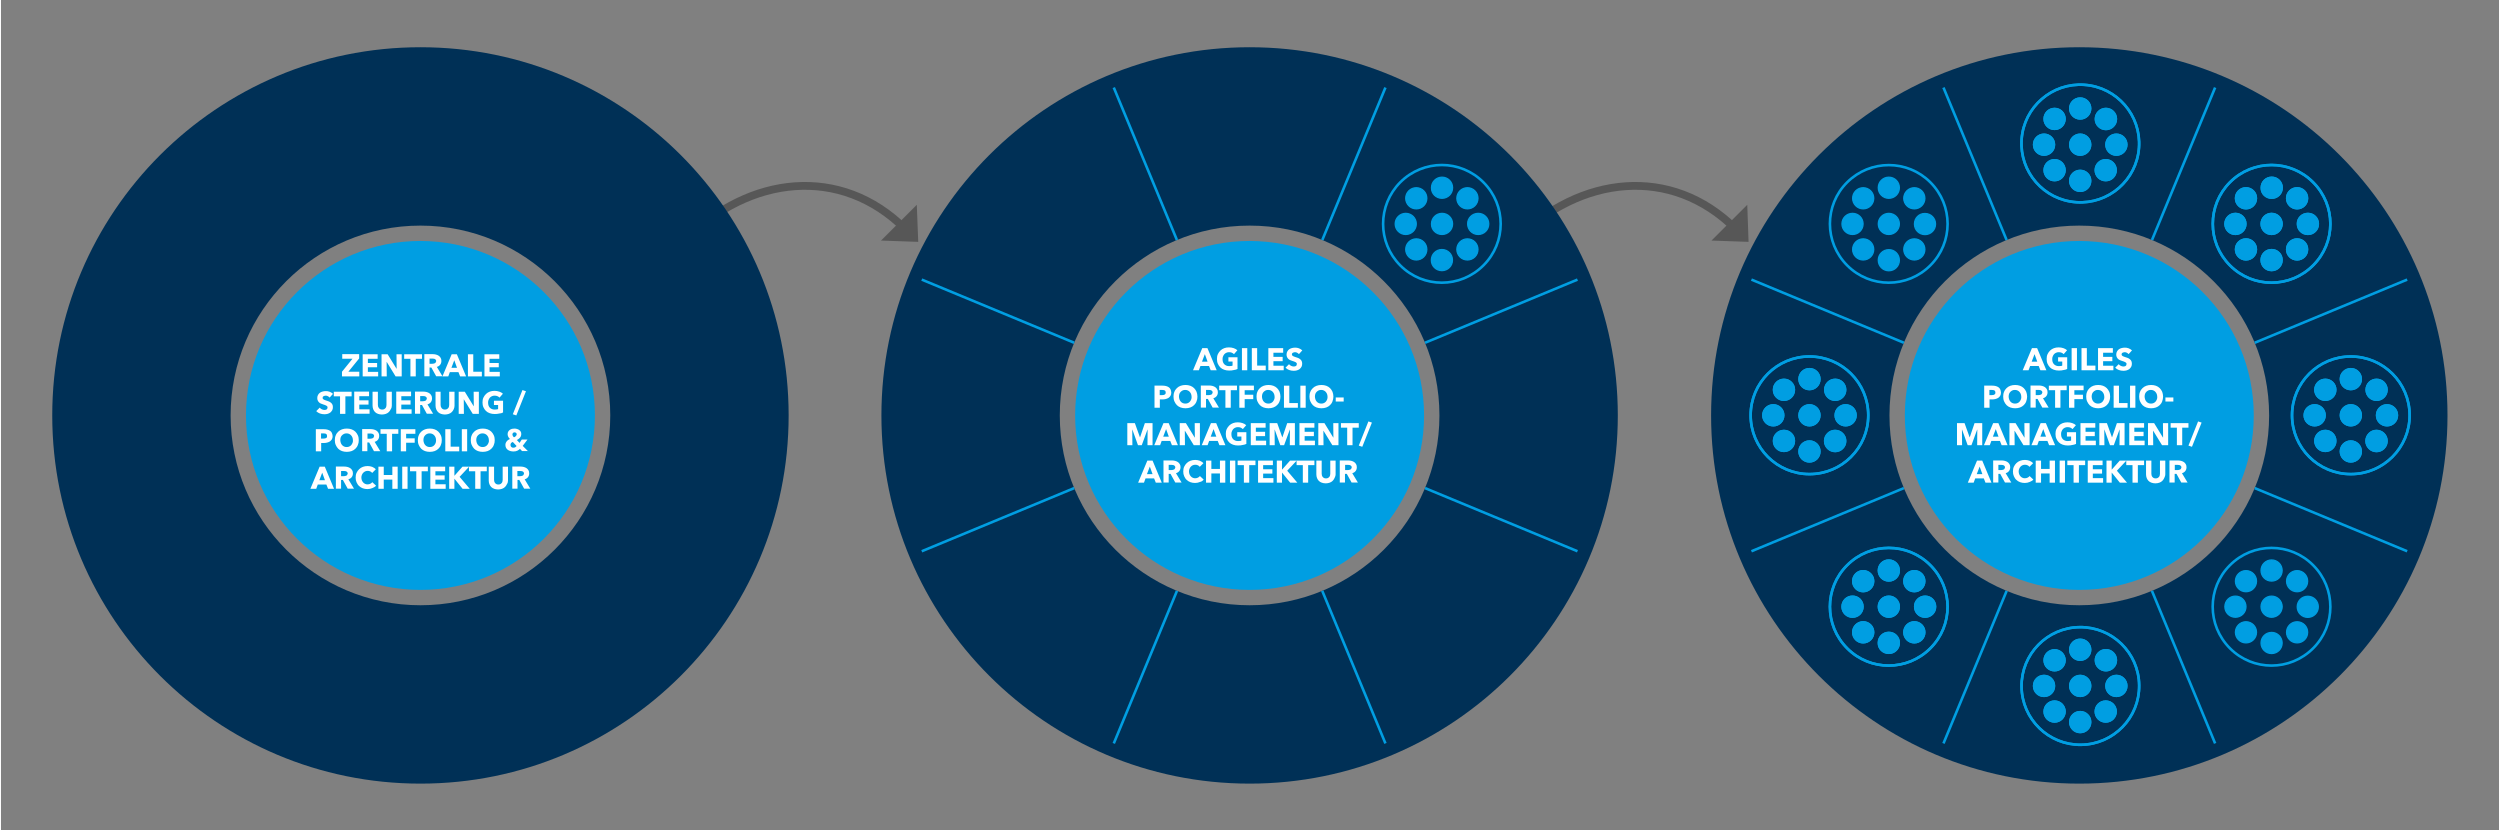 <?xml version="1.0" encoding="utf-8"?>
<svg xmlns="http://www.w3.org/2000/svg" xmlns:xlink="http://www.w3.org/1999/xlink" version="1.1" id="Ebene_1" x="0px" y="0px" viewBox="0 0 1920 638" style="enable-background:new 0 0 1920 638;" xml:space="preserve" width="1280" height="425">
<rect x="0" y="0" width="1920" height="638" fill="#808080" stroke="none"/>
<style type="text/css">
	.st0{clip-path:url(#SVGID_00000021817235071638845710000014944879393942077854_);fill:none;stroke:#575757;stroke-width:6;}
	.st1{clip-path:url(#SVGID_00000021817235071638845710000014944879393942077854_);fill:#003056;}
	.st2{clip-path:url(#SVGID_00000180326267167314712830000014686377209242348208_);fill:none;stroke:#009EE2;stroke-width:2;}
	.st3{fill:#575757;}
	.st4{clip-path:url(#SVGID_00000078722978696053099020000013226016839733751999_);fill:none;stroke:#575757;stroke-width:6;}
	.st5{clip-path:url(#SVGID_00000119822894743875334380000008407958979030068899_);fill:#009EE2;}
	.st6{clip-path:url(#SVGID_00000119822894743875334380000008407958979030068899_);fill:#003056;}
	.st7{clip-path:url(#SVGID_00000119822894743875334380000008407958979030068899_);fill:none;stroke:#009EE2;}
	.st8{clip-path:url(#SVGID_00000119822894743875334380000008407958979030068899_);fill:none;stroke:#009EE2;stroke-width:2;}
	.st9{clip-path:url(#SVGID_00000088852538817029961510000005877156211348513423_);fill:none;stroke:#009EE2;stroke-width:2;}
	.st10{clip-path:url(#SVGID_00000159435938688750075510000004799857454810141887_);fill:#009EE2;}
	.st11{clip-path:url(#SVGID_00000159435938688750075510000004799857454810141887_);fill:#FFFFFF;}
	.st12{clip-path:url(#SVGID_00000159435938688750075510000004799857454810141887_);fill:none;stroke:#009EE2;}
	.st13{clip-path:url(#SVGID_00000159435938688750075510000004799857454810141887_);fill:none;stroke:#009EE2;stroke-width:2;}
</style>
<g>
	<defs>
		<rect id="SVGID_1_" x="39.4" y="36.3" width="1841" height="566"/>
	</defs>
	<clipPath id="SVGID_00000088829829633809167470000010824358092684293810_">
		<use xlink:href="#SVGID_1_" style="overflow:visible;"/>
	</clipPath>
	
		<path style="clip-path:url(#SVGID_00000088829829633809167470000010824358092684293810_);fill:none;stroke:#575757;stroke-width:6;" d="   M1333.5,176.2c-49.9-49.9-120.2-40.9-169,7.9"/>
	<path style="clip-path:url(#SVGID_00000088829829633809167470000010824358092684293810_);fill:#003056;" d="M676.7,319.3   c0,156.3,126.7,283,283,283s283-126.7,283-283s-126.7-283-283-283S676.7,163,676.7,319.3 M813.8,319.3   c0-80.6,65.3-145.9,145.9-145.9s145.9,65.3,145.9,145.9s-65.3,145.9-145.9,145.9S813.8,399.9,813.8,319.3"/>
</g>
<g>
	<defs>
		<path id="SVGID_00000028299155247935416440000007486476671267845793_" d="M813.8,319.3c0-80.6,65.3-145.9,145.9-145.9    c80.6,0,145.9,65.3,145.9,145.9s-65.3,145.9-145.9,145.9C879.1,465.2,813.8,399.9,813.8,319.3 M959.7,36.3    c-156.3,0-283,126.7-283,283s126.7,283,283,283c156.3,0,283-126.7,283-283S1116,36.3,959.7,36.3z"/>
	</defs>
	<clipPath id="SVGID_00000161605534733629454920000005790353281001052841_">
		<use xlink:href="#SVGID_00000028299155247935416440000007486476671267845793_" style="overflow:visible;"/>
	</clipPath>
	
		<path style="clip-path:url(#SVGID_00000161605534733629454920000005790353281001052841_);fill:none;stroke:#009EE2;stroke-width:2;" d="   M1064.1,67.3L855.3,571.4 M1064.1,571.4L855.3,67.3 M1211.7,423.7l-504-208.8 M1211.7,214.9l-504,208.8"/>
</g>
<polygon class="st3" points="1343.2,185.9 1342.2,157.4 1314.7,184.9 "/>
<g>
	<defs>
		<rect id="SVGID_00000179629944122895647570000015919867416647447986_" x="39.4" y="36.3" width="1841" height="566"/>
	</defs>
	<clipPath id="SVGID_00000103952840207423580530000007111320330617882518_">
		<use xlink:href="#SVGID_00000179629944122895647570000015919867416647447986_" style="overflow:visible;"/>
	</clipPath>
	
		<path style="clip-path:url(#SVGID_00000103952840207423580530000007111320330617882518_);fill:none;stroke:#575757;stroke-width:6;" d="   M695.2,176.2c-49.9-49.9-120.2-40.9-169,7.9"/>
</g>
<polygon class="st3" points="705,185.9 703.9,157.4 676.4,184.9 "/>
<g>
	<defs>
		<rect id="SVGID_00000005259560601920866130000016394895670656423299_" x="39.4" y="36.3" width="1841" height="566"/>
	</defs>
	<clipPath id="SVGID_00000010274973395952844720000010285724124398613154_">
		<use xlink:href="#SVGID_00000005259560601920866130000016394895670656423299_" style="overflow:visible;"/>
	</clipPath>
	<path style="clip-path:url(#SVGID_00000010274973395952844720000010285724124398613154_);fill:#009EE2;" d="M456.5,319.3   c0,74-60,134.1-134.1,134.1c-74,0-134.1-60-134.1-134.1s60-134.1,134.1-134.1C396.5,185.3,456.5,245.3,456.5,319.3"/>
	<path style="clip-path:url(#SVGID_00000010274973395952844720000010285724124398613154_);fill:#003056;" d="M605.4,319.3   c0-156.3-126.7-283-283-283s-283,126.7-283,283s126.7,283,283,283S605.4,475.6,605.4,319.3 M468.3,319.3   c0,80.6-65.3,145.9-145.9,145.9s-145.9-65.3-145.9-145.9s65.4-145.9,145.9-145.9S468.3,238.8,468.3,319.3"/>
	<path style="clip-path:url(#SVGID_00000010274973395952844720000010285724124398613154_);fill:#009EE2;" d="M1093.8,319.3   c0,74-60,134.1-134.1,134.1c-74,0-134.1-60-134.1-134.1s60-134.1,134.1-134.1C1033.7,185.3,1093.8,245.3,1093.8,319.3"/>
	<path style="clip-path:url(#SVGID_00000010274973395952844720000010285724124398613154_);fill:#009EE2;" d="M1127.3,172.1   c0,4.5,3.6,8.1,8.1,8.1c4.5,0,8.1-3.6,8.1-8.1s-3.6-8.1-8.1-8.1C1130.9,164,1127.2,167.6,1127.3,172.1"/>
	<path style="clip-path:url(#SVGID_00000010274973395952844720000010285724124398613154_);fill:none;stroke:#009EE2;" d="   M1127.3,172.1c0,4.5,3.6,8.1,8.1,8.1c4.5,0,8.1-3.6,8.1-8.1s-3.6-8.1-8.1-8.1C1130.9,164,1127.2,167.6,1127.3,172.1z"/>
	<path style="clip-path:url(#SVGID_00000010274973395952844720000010285724124398613154_);fill:#009EE2;" d="M1071.6,172.1   c0,4.5,3.6,8.1,8.1,8.1c4.5,0,8.1-3.6,8.1-8.1s-3.6-8.1-8.1-8.1C1075.2,164,1071.6,167.6,1071.6,172.1"/>
	
		<circle style="clip-path:url(#SVGID_00000010274973395952844720000010285724124398613154_);fill:none;stroke:#009EE2;" cx="1079.7" cy="172.1" r="8.1"/>
	<path style="clip-path:url(#SVGID_00000010274973395952844720000010285724124398613154_);fill:#009EE2;" d="M1121.4,158.2   c3.2,3.2,8.3,3.2,11.5,0s3.2-8.3,0-11.5c-3.2-3.2-8.3-3.2-11.5,0C1118.3,149.8,1118.2,155,1121.4,158.2"/>
	
		<circle style="clip-path:url(#SVGID_00000010274973395952844720000010285724124398613154_);fill:none;stroke:#009EE2;" cx="1127.1" cy="152.4" r="8.1"/>
	<path style="clip-path:url(#SVGID_00000010274973395952844720000010285724124398613154_);fill:#009EE2;" d="M1082.1,197.5   c3.2,3.2,8.3,3.2,11.5,0s3.2-8.3,0-11.5c-3.2-3.2-8.3-3.2-11.5,0C1078.9,189.2,1078.9,194.3,1082.1,197.5"/>
	
		<circle style="clip-path:url(#SVGID_00000010274973395952844720000010285724124398613154_);fill:none;stroke:#009EE2;" cx="1087.8" cy="191.7" r="8.1"/>
	<path style="clip-path:url(#SVGID_00000010274973395952844720000010285724124398613154_);fill:#009EE2;" d="M1121.4,186   c-3.2,3.2-3.2,8.3,0,11.5c3.2,3.2,8.3,3.2,11.5,0c3.2-3.2,3.2-8.3,0-11.5C1129.8,182.9,1124.6,182.8,1121.4,186"/>
	
		<circle style="clip-path:url(#SVGID_00000010274973395952844720000010285724124398613154_);fill:none;stroke:#009EE2;" cx="1127.1" cy="191.7" r="8.1"/>
	<path style="clip-path:url(#SVGID_00000010274973395952844720000010285724124398613154_);fill:#009EE2;" d="M1082.1,146.7   c-3.2,3.2-3.2,8.3,0,11.5c3.2,3.2,8.3,3.2,11.5,0c3.2-3.2,3.2-8.3,0-11.5S1085.3,143.5,1082.1,146.7"/>
	
		<circle style="clip-path:url(#SVGID_00000010274973395952844720000010285724124398613154_);fill:none;stroke:#009EE2;" cx="1087.8" cy="152.4" r="8.1"/>
	<path style="clip-path:url(#SVGID_00000010274973395952844720000010285724124398613154_);fill:#009EE2;" d="M1107.6,152.4   c4.5,0,8.1-3.6,8.1-8.1c0-4.5-3.6-8.1-8.1-8.1c-4.5,0-8.1,3.6-8.1,8.1C1099.4,148.8,1103,152.4,1107.6,152.4"/>
	<path style="clip-path:url(#SVGID_00000010274973395952844720000010285724124398613154_);fill:none;stroke:#009EE2;" d="   M1107.6,152.4c4.5,0,8.1-3.6,8.1-8.1c0-4.5-3.6-8.1-8.1-8.1c-4.5,0-8.1,3.6-8.1,8.1C1099.4,148.8,1103,152.4,1107.6,152.4z"/>
	<path style="clip-path:url(#SVGID_00000010274973395952844720000010285724124398613154_);fill:#009EE2;" d="M1107.5,208   c4.5,0,8.1-3.6,8.1-8.1c0-4.5-3.6-8.1-8.1-8.1c-4.5,0-8.1,3.6-8.1,8.1C1099.3,204.4,1103,208,1107.5,208"/>
	<path style="clip-path:url(#SVGID_00000010274973395952844720000010285724124398613154_);fill:none;stroke:#009EE2;" d="   M1107.5,208c4.5,0,8.1-3.6,8.1-8.1c0-4.5-3.6-8.1-8.1-8.1c-4.5,0-8.1,3.6-8.1,8.1C1099.3,204.4,1103,208,1107.5,208z"/>
	
		<path style="clip-path:url(#SVGID_00000010274973395952844720000010285724124398613154_);fill:none;stroke:#009EE2;stroke-width:2;" d="   M1075.5,140.1c17.7-17.7,46.3-17.7,63.9,0c17.7,17.7,17.7,46.3,0,63.9c-17.7,17.7-46.3,17.7-63.9,0   C1057.9,186.4,1057.9,157.8,1075.5,140.1z"/>
	<path style="clip-path:url(#SVGID_00000010274973395952844720000010285724124398613154_);fill:#003056;" d="M1314.4,319.3   c0,156.3,126.7,283,283,283s283-126.7,283-283s-126.7-283-283-283S1314.4,163,1314.4,319.3 M1451.5,319.3   c0-80.6,65.3-145.9,145.9-145.9s145.9,65.3,145.9,145.9s-65.3,145.9-145.9,145.9S1451.5,399.9,1451.5,319.3"/>
</g>
<g>
	<defs>
		<path id="SVGID_00000075149413243215736580000016635828829666287287_" d="M1451.5,319.3c0-80.6,65.3-145.9,145.9-145.9    s145.9,65.3,145.9,145.9s-65.3,145.9-145.9,145.9S1451.5,399.9,1451.5,319.3 M1597.4,36.3c-156.3,0-283,126.7-283,283    s126.7,283,283,283s283-126.7,283-283S1753.7,36.3,1597.4,36.3z"/>
	</defs>
	<clipPath id="SVGID_00000115511589777803466440000016647290010536311719_">
		<use xlink:href="#SVGID_00000075149413243215736580000016635828829666287287_" style="overflow:visible;"/>
	</clipPath>
	
		<path style="clip-path:url(#SVGID_00000115511589777803466440000016647290010536311719_);fill:none;stroke:#009EE2;stroke-width:2;" d="   M1701.8,67.3L1493,571.4 M1701.8,571.4L1493,67.3 M1849.4,423.7l-504-208.8 M1849.4,214.9l-504,208.8"/>
</g>
<g>
	<defs>
		<rect id="SVGID_00000047751143545322341360000004704952089314238114_" x="39.4" y="36.3" width="1841" height="566"/>
	</defs>
	<clipPath id="SVGID_00000040565097033942614360000009954392020689970064_">
		<use xlink:href="#SVGID_00000047751143545322341360000004704952089314238114_" style="overflow:visible;"/>
	</clipPath>
	<path style="clip-path:url(#SVGID_00000040565097033942614360000009954392020689970064_);fill:#009EE2;" d="M1731.5,319.3   c0,74-60,134.1-134.1,134.1c-74,0-134.1-60-134.1-134.1s60-134.1,134.1-134.1C1671.4,185.3,1731.5,245.3,1731.5,319.3"/>
	<path style="clip-path:url(#SVGID_00000040565097033942614360000009954392020689970064_);fill:#FFFFFF;" d="M401.6,365   c-0.2,0.3-0.4,0.5-0.7,0.6c-0.3,0.1-0.6,0.2-1,0.3c-0.4,0.1-0.7,0.1-1,0.1h-2v-4h2.2c0.3,0,0.6,0,1,0.1c0.3,0,0.6,0.1,0.9,0.3   c0.3,0.1,0.5,0.3,0.7,0.6c0.2,0.2,0.3,0.6,0.3,1C401.9,364.3,401.8,364.7,401.6,365 M406.9,375.7l-4.4-7.3c1.1-0.3,2-0.9,2.6-1.7   c0.6-0.8,0.9-1.8,0.9-2.9c0-1-0.2-1.8-0.6-2.4c-0.4-0.7-0.9-1.2-1.5-1.6c-0.6-0.4-1.3-0.7-2.1-0.9c-0.8-0.2-1.6-0.3-2.4-0.3H393v17   h4v-6.7h1.4l3.7,6.7H406.9z M389.7,369.3v-10.6h-4.1v10.2c0,0.5-0.1,0.9-0.2,1.3c-0.1,0.4-0.3,0.8-0.6,1.1s-0.6,0.6-1,0.8   c-0.4,0.2-0.9,0.3-1.5,0.3c-0.6,0-1.1-0.1-1.5-0.3c-0.4-0.2-0.7-0.5-1-0.8s-0.4-0.7-0.6-1.1c-0.1-0.4-0.2-0.9-0.2-1.3v-10.2h-4.1   v10.6c0,1,0.2,2,0.5,2.8s0.8,1.6,1.4,2.2c0.6,0.6,1.4,1.1,2.3,1.4c0.9,0.3,1.9,0.5,3,0.5c1.1,0,2.1-0.2,3-0.5   c0.9-0.3,1.7-0.8,2.3-1.4s1.1-1.3,1.5-2.2C389.5,371.2,389.7,370.3,389.7,369.3 M373.4,362.2v-3.5h-13.7v3.5h4.8v13.5h4.1v-13.5   H373.4z M360.3,375.7l-7.8-9.2l7.3-7.8h-5.1l-6.1,6.9h-0.1v-6.9h-4v17h4v-7.8h0l6.3,7.8H360.3z M341.8,375.7v-3.5h-7.9v-3.5h7.1   v-3.3h-7.1v-3.2h7.5v-3.5H330v17H341.8z M328.1,362.2v-3.5h-13.7v3.5h4.8v13.5h4.1v-13.5H328.1z M312.5,358.7h-4.1v17h4.1V358.7z    M304.9,375.7v-17h-4.1v6.4h-6.6v-6.4h-4.1v17h4.1v-7.1h6.6v7.1H304.9z M288.3,373.3l-2.9-2.7c-0.4,0.5-0.9,0.9-1.5,1.2   c-0.6,0.3-1.3,0.5-2.1,0.5c-0.7,0-1.4-0.1-1.9-0.4c-0.6-0.3-1.1-0.6-1.5-1.1c-0.4-0.5-0.8-1-1-1.6c-0.2-0.6-0.4-1.3-0.4-2.1   c0-0.8,0.1-1.4,0.4-2.1c0.2-0.6,0.6-1.2,1-1.6s0.9-0.8,1.5-1.1c0.6-0.3,1.3-0.4,2-0.4c0.7,0,1.3,0.1,1.9,0.4s1.1,0.6,1.5,1.2   l2.8-2.8c-0.7-0.8-1.7-1.4-2.8-1.9c-1.2-0.4-2.3-0.6-3.5-0.6c-1.3,0-2.5,0.2-3.6,0.6c-1.1,0.4-2.1,1-2.9,1.8   c-0.8,0.8-1.5,1.7-2,2.8c-0.5,1.1-0.7,2.3-0.7,3.7c0,1.3,0.2,2.5,0.7,3.6c0.5,1.1,1.1,2.1,1.9,2.8c0.8,0.8,1.8,1.4,2.9,1.8   c1.1,0.4,2.3,0.6,3.6,0.6c1.4,0,2.7-0.3,3.8-0.8S287.6,374.2,288.3,373.3 M266.1,365c-0.2,0.3-0.4,0.5-0.7,0.6   c-0.3,0.1-0.6,0.2-1,0.3s-0.7,0.1-1,0.1h-2v-4h2.2c0.3,0,0.6,0,1,0.1c0.3,0,0.6,0.1,0.9,0.3c0.3,0.1,0.5,0.3,0.7,0.6   c0.2,0.2,0.3,0.6,0.3,1C266.4,364.3,266.3,364.7,266.1,365 M271.4,375.7l-4.4-7.3c1.1-0.3,2-0.9,2.6-1.7c0.6-0.8,0.9-1.8,0.9-2.9   c0-1-0.2-1.8-0.6-2.4c-0.4-0.7-0.9-1.2-1.5-1.6c-0.6-0.4-1.3-0.7-2.1-0.9c-0.8-0.2-1.6-0.3-2.4-0.3h-6.5v17h4v-6.7h1.4l3.7,6.7   H271.4z M249,369.1h-4.3l2.2-5.8L249,369.1z M256,375.7l-7.1-17h-4l-7.1,17h4.5l1.2-3.3h6.6l1.3,3.3H256z"/>
	<path style="clip-path:url(#SVGID_00000040565097033942614360000009954392020689970064_);fill:#FFFFFF;" d="M396.3,342.8   c-0.3,0.4-0.7,0.7-1.1,1c-0.4,0.2-0.9,0.3-1.4,0.3c-0.3,0-0.6,0-0.8-0.1c-0.3-0.1-0.5-0.2-0.7-0.4s-0.4-0.4-0.5-0.7   s-0.2-0.6-0.2-0.9c0-0.6,0.2-1.1,0.5-1.5s0.8-0.6,1.3-0.8L396.3,342.8z M395.7,335.2c-0.4,0.4-0.8,0.7-1.4,0.9   c-0.4-0.3-0.7-0.7-0.9-1.1c-0.2-0.4-0.3-0.8-0.3-1.2c0-0.4,0.2-0.8,0.5-1.1c0.3-0.3,0.7-0.4,1.2-0.4c0.5,0,0.9,0.2,1.2,0.5   c0.3,0.3,0.4,0.7,0.4,1.1C396.3,334.4,396.1,334.8,395.7,335.2 M405.2,346.9l-4.2-4.2l3.7-4.9h-4.4l-1.7,2.6l-2.1-2.2   c0.5-0.2,0.9-0.5,1.3-0.8c0.4-0.3,0.8-0.6,1.1-1c0.3-0.4,0.6-0.8,0.7-1.2s0.3-0.9,0.3-1.5c0-0.8-0.1-1.4-0.4-1.9   c-0.3-0.5-0.7-1-1.2-1.3c-0.5-0.4-1-0.6-1.7-0.8c-0.6-0.2-1.3-0.3-1.9-0.3c-0.6,0-1.3,0.1-1.9,0.2c-0.6,0.2-1.2,0.4-1.7,0.8   s-0.9,0.8-1.2,1.3s-0.5,1.2-0.5,2c0,0.7,0.2,1.4,0.5,2s0.7,1.2,1.3,1.7c-0.5,0.2-0.9,0.5-1.3,0.7c-0.4,0.3-0.8,0.6-1.1,1   c-0.3,0.4-0.6,0.8-0.8,1.3c-0.2,0.5-0.3,1-0.3,1.6c0,0.9,0.2,1.6,0.5,2.2c0.3,0.6,0.8,1.2,1.4,1.6c0.6,0.4,1.2,0.7,2,0.9   c0.7,0.2,1.5,0.3,2.3,0.3c1.2,0,2.2-0.2,3-0.6c0.8-0.4,1.5-0.9,2-1.4l1.6,1.7H405.2z M374.7,340.4c-0.2,0.6-0.6,1.2-1,1.7   s-0.9,0.8-1.5,1.1c-0.6,0.3-1.2,0.4-2,0.4s-1.4-0.1-2-0.4c-0.6-0.3-1.1-0.6-1.5-1.1c-0.4-0.5-0.8-1-1-1.7s-0.4-1.4-0.4-2.1   c0-0.7,0.1-1.4,0.3-2.1c0.2-0.6,0.6-1.2,1-1.6s0.9-0.8,1.5-1.1c0.6-0.3,1.2-0.4,2-0.4s1.4,0.1,2,0.4c0.6,0.3,1.1,0.6,1.5,1.1   c0.4,0.5,0.8,1,1,1.6c0.2,0.6,0.4,1.3,0.4,2.1C375.1,339.1,375,339.8,374.7,340.4 M378.8,334.6c-0.5-1.1-1.1-2-1.9-2.8   c-0.8-0.8-1.8-1.4-2.9-1.8c-1.1-0.4-2.4-0.6-3.7-0.6s-2.6,0.2-3.7,0.6c-1.1,0.4-2.1,1-2.9,1.8s-1.5,1.7-1.9,2.8   c-0.5,1.1-0.7,2.3-0.7,3.7c0,1.3,0.2,2.6,0.7,3.7c0.5,1.1,1.1,2.1,1.9,2.9c0.8,0.8,1.8,1.4,2.9,1.8s2.4,0.6,3.7,0.6   s2.6-0.2,3.7-0.6c1.1-0.4,2.1-1,2.9-1.8c0.8-0.8,1.5-1.7,1.9-2.9c0.5-1.1,0.7-2.3,0.7-3.7C379.5,337,379.3,335.7,378.8,334.6    M358.3,329.9h-4.1v17h4.1V329.9z M352.2,346.9v-3.6h-6.6v-13.4h-4.1v17H352.2z M334.1,340.4c-0.2,0.6-0.6,1.2-1,1.7   c-0.4,0.5-0.9,0.8-1.5,1.1c-0.6,0.3-1.2,0.4-2,0.4c-0.7,0-1.4-0.1-2-0.4c-0.6-0.3-1.1-0.6-1.5-1.1c-0.4-0.5-0.8-1-1-1.7   c-0.2-0.6-0.4-1.4-0.4-2.1c0-0.7,0.1-1.4,0.3-2.1c0.2-0.6,0.6-1.2,1-1.6c0.4-0.5,0.9-0.8,1.5-1.1c0.6-0.3,1.2-0.4,2-0.4   c0.7,0,1.4,0.1,2,0.4c0.6,0.3,1.1,0.6,1.5,1.1c0.4,0.5,0.8,1,1,1.6c0.2,0.6,0.4,1.3,0.4,2.1C334.4,339.1,334.3,339.8,334.1,340.4    M338.1,334.6c-0.5-1.1-1.1-2-1.9-2.8c-0.8-0.8-1.8-1.4-2.9-1.8c-1.1-0.4-2.4-0.6-3.7-0.6c-1.3,0-2.6,0.2-3.7,0.6   c-1.1,0.4-2.1,1-2.9,1.8c-0.8,0.8-1.5,1.7-1.9,2.8c-0.5,1.1-0.7,2.3-0.7,3.7c0,1.3,0.2,2.6,0.7,3.7c0.5,1.1,1.1,2.1,1.9,2.9   c0.8,0.8,1.8,1.4,2.9,1.8s2.4,0.6,3.7,0.6c1.3,0,2.6-0.2,3.7-0.6c1.1-0.4,2.1-1,2.9-1.8c0.8-0.8,1.5-1.7,1.9-2.9   c0.5-1.1,0.7-2.3,0.7-3.7C338.8,337,338.6,335.7,338.1,334.6 M318.5,333.4v-3.5h-11.2v17h4.1v-6.6h6.6v-3.4h-6.6v-3.5H318.5z    M305.4,333.4v-3.5h-13.7v3.5h4.8v13.5h4.1v-13.5H305.4z M286.4,336.2c-0.2,0.3-0.4,0.5-0.7,0.6c-0.3,0.1-0.6,0.2-1,0.3   c-0.4,0.1-0.7,0.1-1,0.1h-2v-4h2.2c0.3,0,0.6,0,1,0.1c0.3,0,0.6,0.1,0.9,0.3c0.3,0.1,0.5,0.3,0.7,0.6c0.2,0.2,0.3,0.6,0.3,1   C286.6,335.5,286.5,335.9,286.4,336.2 M291.6,346.9l-4.4-7.3c1.1-0.3,2-0.9,2.6-1.7c0.6-0.8,0.9-1.8,0.9-2.9c0-1-0.2-1.8-0.6-2.4   c-0.4-0.7-0.9-1.2-1.5-1.6s-1.3-0.7-2.1-0.9s-1.6-0.3-2.4-0.3h-6.5v17h4v-6.7h1.4l3.7,6.7H291.6z M270.2,340.4   c-0.2,0.6-0.6,1.2-1,1.7s-0.9,0.8-1.5,1.1c-0.6,0.3-1.2,0.4-2,0.4s-1.4-0.1-2-0.4c-0.6-0.3-1.1-0.6-1.5-1.1c-0.4-0.5-0.8-1-1-1.7   c-0.2-0.6-0.4-1.4-0.4-2.1c0-0.7,0.1-1.4,0.3-2.1c0.2-0.6,0.6-1.2,1-1.6s0.9-0.8,1.5-1.1c0.6-0.3,1.2-0.4,2-0.4s1.4,0.1,2,0.4   c0.6,0.3,1.1,0.6,1.5,1.1c0.4,0.5,0.8,1,1,1.6c0.2,0.6,0.4,1.3,0.4,2.1C270.6,339.1,270.5,339.8,270.2,340.4 M274.3,334.6   c-0.5-1.1-1.1-2-1.9-2.8c-0.8-0.8-1.8-1.4-2.9-1.8c-1.1-0.4-2.4-0.6-3.7-0.6s-2.6,0.2-3.7,0.6c-1.1,0.4-2.1,1-2.9,1.8   s-1.5,1.7-1.9,2.8c-0.5,1.1-0.7,2.3-0.7,3.7c0,1.3,0.2,2.6,0.7,3.7c0.5,1.1,1.1,2.1,1.9,2.9c0.8,0.8,1.8,1.4,2.9,1.8   c1.1,0.4,2.4,0.6,3.7,0.6s2.6-0.2,3.7-0.6c1.1-0.4,2.1-1,2.9-1.8c0.8-0.8,1.5-1.7,1.9-2.9c0.5-1.1,0.7-2.3,0.7-3.7   C275,337,274.8,335.7,274.3,334.6 M250.5,336.1c-0.2,0.3-0.4,0.5-0.7,0.6s-0.6,0.3-0.9,0.3c-0.4,0.1-0.7,0.1-1.1,0.1H246v-4h1.8   c0.4,0,0.7,0,1.1,0.1c0.3,0,0.7,0.1,0.9,0.3c0.3,0.1,0.5,0.3,0.6,0.6s0.2,0.6,0.2,1S250.6,335.9,250.5,336.1 M254.3,332.7   c-0.3-0.7-0.8-1.2-1.4-1.6s-1.3-0.7-2.1-0.9s-1.7-0.3-2.6-0.3h-6.2v17h4.1v-6.4h2c0.9,0,1.7-0.1,2.5-0.3c0.8-0.2,1.5-0.5,2.2-0.9   c0.6-0.4,1.1-1,1.5-1.6c0.4-0.7,0.6-1.5,0.6-2.5C254.8,334.1,254.6,333.3,254.3,332.7"/>
	<path style="clip-path:url(#SVGID_00000040565097033942614360000009954392020689970064_);fill:#FFFFFF;" d="M403.5,300.7l-2.7-0.9   l-7.4,18.6l2.7,0.9L403.5,300.7z M385.9,317v-9h-7v3.3h3.2v3.1c-0.4,0.2-0.8,0.3-1.2,0.3c-0.4,0.1-0.9,0.1-1.4,0.1   c-0.8,0-1.6-0.1-2.2-0.4c-0.6-0.3-1.2-0.6-1.6-1.1c-0.4-0.5-0.8-1-1-1.7c-0.2-0.7-0.3-1.4-0.3-2.2c0-0.8,0.1-1.5,0.4-2.1   c0.2-0.6,0.6-1.2,1-1.7c0.4-0.5,1-0.8,1.6-1.1c0.6-0.3,1.3-0.4,2-0.4c0.8,0,1.6,0.1,2.2,0.4c0.7,0.3,1.2,0.7,1.6,1.1l2.6-3   c-0.7-0.7-1.7-1.2-2.8-1.6c-1.2-0.4-2.4-0.6-3.7-0.6c-1.3,0-2.5,0.2-3.6,0.6c-1.1,0.4-2.1,1-2.9,1.8s-1.5,1.7-2,2.8   s-0.7,2.3-0.7,3.7c0,1.3,0.2,2.6,0.7,3.7c0.5,1.1,1.1,2,1.9,2.8c0.8,0.8,1.8,1.4,3,1.8c1.1,0.4,2.4,0.6,3.8,0.6   c1.3,0,2.5-0.1,3.6-0.4C384.1,317.8,385.1,317.5,385.9,317 M367.3,318.1v-17h-4l0.1,11.1h-0.1l-6.8-11.1h-4.7v17h4l-0.1-11.1h0.1   l6.8,11.1H367.3z M348.6,311.7v-10.6h-4.1v10.2c0,0.5-0.1,0.9-0.2,1.3c-0.1,0.4-0.3,0.8-0.6,1.1c-0.3,0.3-0.6,0.6-1,0.8   c-0.4,0.2-0.9,0.3-1.5,0.3c-0.6,0-1.1-0.1-1.5-0.3c-0.4-0.2-0.7-0.5-1-0.8c-0.2-0.3-0.4-0.7-0.6-1.1c-0.1-0.4-0.2-0.9-0.2-1.3   v-10.2H334v10.6c0,1,0.2,2,0.5,2.8s0.8,1.6,1.4,2.2c0.6,0.6,1.4,1.1,2.3,1.4c0.9,0.3,1.9,0.5,3,0.5c1.1,0,2.1-0.2,3-0.5   s1.7-0.8,2.3-1.4c0.6-0.6,1.1-1.3,1.5-2.2C348.4,313.6,348.6,312.7,348.6,311.7 M326.9,307.4c-0.2,0.3-0.4,0.5-0.7,0.6   c-0.3,0.1-0.6,0.2-1,0.3s-0.7,0.1-1,0.1h-2v-4h2.2c0.3,0,0.6,0,1,0.1c0.3,0,0.6,0.1,0.9,0.3c0.3,0.1,0.5,0.3,0.7,0.6   c0.2,0.2,0.3,0.6,0.3,1C327.2,306.7,327.1,307.1,326.9,307.4 M332.2,318.1l-4.4-7.3c1.1-0.3,2-0.9,2.6-1.7s0.9-1.8,0.9-2.9   c0-1-0.2-1.8-0.6-2.4c-0.4-0.7-0.9-1.2-1.5-1.6s-1.3-0.7-2.1-0.9c-0.8-0.2-1.6-0.3-2.4-0.3h-6.5v17h4v-6.7h1.4l3.7,6.7H332.2z    M315.6,318.1v-3.5h-7.9V311h7.1v-3.3h-7.1v-3.2h7.5v-3.5h-11.4v17H315.6z M300.4,311.7v-10.6h-4.1v10.2c0,0.5-0.1,0.9-0.2,1.3   c-0.1,0.4-0.3,0.8-0.6,1.1c-0.3,0.3-0.6,0.6-1,0.8c-0.4,0.2-0.9,0.3-1.5,0.3c-0.6,0-1.1-0.1-1.5-0.3c-0.4-0.2-0.7-0.5-1-0.8   c-0.2-0.3-0.4-0.7-0.6-1.1c-0.1-0.4-0.2-0.9-0.2-1.3v-10.2h-4.1v10.6c0,1,0.2,2,0.5,2.8s0.8,1.6,1.4,2.2s1.4,1.1,2.3,1.4   s1.9,0.5,3,0.5c1.1,0,2.1-0.2,3-0.5c0.9-0.3,1.7-0.8,2.3-1.4c0.6-0.6,1.1-1.3,1.5-2.2C300.2,313.6,300.4,312.7,300.4,311.7    M283.3,318.1v-3.5h-7.9V311h7.1v-3.3h-7.1v-3.2h7.5v-3.5h-11.4v17H283.3z M269.5,304.6v-3.5h-13.7v3.5h4.8v13.5h4.1v-13.5H269.5z    M255.2,302.7c-0.8-0.7-1.6-1.2-2.6-1.6s-2-0.5-2.9-0.5c-0.8,0-1.6,0.1-2.4,0.3c-0.8,0.2-1.5,0.5-2.1,0.9c-0.6,0.4-1.1,1-1.5,1.7   c-0.4,0.7-0.6,1.5-0.6,2.4c0,0.8,0.1,1.4,0.4,2c0.2,0.5,0.6,1,1,1.4c0.4,0.4,0.9,0.7,1.4,0.9c0.5,0.2,1.1,0.4,1.6,0.6   c0.6,0.2,1.1,0.3,1.5,0.5s0.8,0.3,1.1,0.5s0.5,0.4,0.7,0.6c0.2,0.2,0.2,0.5,0.2,0.8c0,0.3-0.1,0.6-0.2,0.9   c-0.1,0.2-0.3,0.4-0.5,0.6c-0.2,0.1-0.5,0.2-0.8,0.3c-0.3,0.1-0.6,0.1-0.9,0.1c-0.7,0-1.3-0.2-2-0.5c-0.7-0.3-1.2-0.8-1.6-1.3   l-2.7,2.7c0.8,0.8,1.7,1.4,2.8,1.8c1.1,0.4,2.3,0.6,3.5,0.6c0.8,0,1.6-0.1,2.4-0.3s1.5-0.6,2.1-1c0.6-0.5,1.1-1.1,1.5-1.8   c0.4-0.7,0.5-1.6,0.5-2.5c0-0.8-0.2-1.6-0.5-2.1c-0.3-0.6-0.8-1-1.3-1.4c-0.5-0.4-1.1-0.7-1.7-0.9c-0.6-0.2-1.2-0.4-1.8-0.6   c-0.4-0.1-0.8-0.3-1.1-0.4c-0.3-0.1-0.6-0.3-0.8-0.4s-0.4-0.3-0.5-0.5s-0.2-0.4-0.2-0.7c0-0.3,0.1-0.6,0.2-0.8   c0.2-0.2,0.3-0.4,0.6-0.5c0.2-0.1,0.5-0.2,0.8-0.3c0.3,0,0.6-0.1,0.8-0.1c0.5,0,1.1,0.1,1.6,0.4c0.6,0.3,1,0.6,1.4,1.1L255.2,302.7   z"/>
	<path style="clip-path:url(#SVGID_00000040565097033942614360000009954392020689970064_);fill:#FFFFFF;" d="M383.4,289.3v-3.5h-7.9   v-3.5h7.1V279h-7.1v-3.2h7.5v-3.5h-11.4v17H383.4z M369.6,289.3v-3.6H363v-13.4h-4.1v17H369.6z M350.5,282.7h-4.3l2.2-5.8   L350.5,282.7z M357.5,289.3l-7.1-17h-4l-7.1,17h4.5l1.2-3.3h6.6l1.3,3.3H357.5z M334.1,278.6c-0.2,0.3-0.4,0.5-0.7,0.6   c-0.3,0.1-0.6,0.2-1,0.3s-0.7,0.1-1,0.1h-2v-4h2.2c0.3,0,0.6,0,1,0.1c0.3,0,0.6,0.1,0.9,0.3c0.3,0.1,0.5,0.3,0.7,0.6   c0.2,0.2,0.3,0.6,0.3,1C334.4,277.9,334.3,278.3,334.1,278.6 M339.4,289.3l-4.4-7.3c1.1-0.3,2-0.9,2.6-1.7s0.9-1.8,0.9-2.9   c0-1-0.2-1.8-0.6-2.4c-0.4-0.7-0.9-1.2-1.5-1.6s-1.3-0.7-2.1-0.9s-1.6-0.3-2.4-0.3h-6.5v17h4v-6.7h1.4l3.7,6.7H339.4z M323.6,275.8   v-3.5h-13.7v3.5h4.8v13.5h4.1v-13.5H323.6z M308,289.3v-17h-4l0.1,11.1h-0.1l-6.8-11.1h-4.7v17h4l-0.1-11.1h0.1l6.8,11.1H308z    M289.9,289.3v-3.5H282v-3.5h7.1V279H282v-3.2h7.5v-3.5H278v17H289.9z M275.4,289.3v-3.6h-8.4l8.3-10.2v-3.3h-13v3.5h7.9l-8.1,10   v3.6H275.4z"/>
	<path style="clip-path:url(#SVGID_00000040565097033942614360000009954392020689970064_);fill:#FFFFFF;" d="M1037.8,360.3   c-0.2,0.3-0.4,0.5-0.7,0.6c-0.3,0.1-0.6,0.2-1,0.3s-0.7,0.1-1,0.1h-2v-4h2.2c0.3,0,0.6,0,1,0.1c0.3,0,0.6,0.1,0.9,0.3   c0.3,0.1,0.5,0.3,0.7,0.6c0.2,0.2,0.3,0.6,0.3,1C1038,359.6,1037.9,360,1037.8,360.3 M1043,371l-4.4-7.3c1.1-0.3,2-0.9,2.6-1.7   c0.6-0.8,0.9-1.8,0.9-2.9c0-1-0.2-1.8-0.6-2.4c-0.4-0.7-0.9-1.2-1.5-1.6c-0.6-0.4-1.3-0.7-2.1-0.9c-0.8-0.2-1.6-0.3-2.4-0.3h-6.5   v17h4v-6.7h1.4l3.7,6.7H1043z M1025.8,364.6V354h-4.1v10.2c0,0.5-0.1,0.9-0.2,1.3c-0.1,0.4-0.3,0.8-0.6,1.1s-0.6,0.6-1,0.8   c-0.4,0.2-0.9,0.3-1.5,0.3s-1.1-0.1-1.5-0.3c-0.4-0.2-0.7-0.5-1-0.8s-0.4-0.7-0.6-1.1c-0.1-0.4-0.2-0.9-0.2-1.3V354h-4.1v10.6   c0,1,0.2,2,0.5,2.8s0.8,1.6,1.4,2.2c0.6,0.6,1.4,1.1,2.3,1.4s1.9,0.5,3,0.5c1.1,0,2.1-0.2,3-0.5s1.7-0.8,2.3-1.4   c0.6-0.6,1.1-1.3,1.5-2.2S1025.8,365.6,1025.8,364.6 M1009.5,357.5V354h-13.7v3.5h4.8V371h4.1v-13.5H1009.5z M996.4,371l-7.8-9.2   l7.3-7.8h-5.1l-6.1,6.9h-0.1V354h-4v17h4v-7.8h0l6.3,7.8H996.4z M978,371v-3.5h-7.9V364h7.1v-3.3h-7.1v-3.2h7.5V354h-11.4v17H978z    M964.2,357.5V354h-13.7v3.5h4.8V371h4.1v-13.5H964.2z M948.7,354h-4.1v17h4.1V354z M941,371v-17h-4.1v6.4h-6.6V354h-4.1v17h4.1   v-7.1h6.6v7.1H941z M924.4,368.6l-2.9-2.7c-0.4,0.5-0.9,0.9-1.5,1.2c-0.6,0.3-1.3,0.5-2.1,0.5c-0.7,0-1.4-0.1-1.9-0.4   c-0.6-0.3-1.1-0.6-1.5-1.1c-0.4-0.5-0.8-1-1-1.6c-0.2-0.6-0.4-1.3-0.4-2.1c0-0.8,0.1-1.4,0.4-2.1s0.6-1.2,1-1.6   c0.4-0.5,0.9-0.8,1.5-1.1c0.6-0.3,1.3-0.4,2-0.4c0.7,0,1.3,0.1,1.9,0.4c0.6,0.3,1.1,0.6,1.5,1.2l2.8-2.8c-0.7-0.8-1.7-1.4-2.8-1.9   c-1.2-0.4-2.3-0.6-3.5-0.6c-1.3,0-2.5,0.2-3.6,0.6c-1.1,0.4-2.1,1-2.9,1.8c-0.8,0.8-1.5,1.7-2,2.8c-0.5,1.1-0.7,2.3-0.7,3.7   c0,1.3,0.2,2.5,0.7,3.6c0.5,1.1,1.1,2.1,1.9,2.8c0.8,0.8,1.8,1.4,2.9,1.8c1.1,0.4,2.3,0.6,3.6,0.6c1.4,0,2.7-0.3,3.8-0.8   C922.8,370.2,923.7,369.5,924.4,368.6 M902.2,360.3c-0.2,0.3-0.4,0.5-0.7,0.6c-0.3,0.1-0.6,0.2-1,0.3s-0.7,0.1-1,0.1h-2v-4h2.2   c0.3,0,0.6,0,1,0.1c0.3,0,0.6,0.1,0.9,0.3c0.3,0.1,0.5,0.3,0.7,0.6c0.2,0.2,0.3,0.6,0.3,1C902.5,359.6,902.4,360,902.2,360.3    M907.5,371l-4.4-7.3c1.1-0.3,2-0.9,2.6-1.7c0.6-0.8,0.9-1.8,0.9-2.9c0-1-0.2-1.8-0.6-2.4c-0.4-0.7-0.9-1.2-1.5-1.6   c-0.6-0.4-1.3-0.7-2.1-0.9c-0.8-0.2-1.6-0.3-2.4-0.3h-6.5v17h4v-6.7h1.4l3.7,6.7H907.5z M885.1,364.4h-4.3l2.2-5.8L885.1,364.4z    M892.2,371l-7.1-17h-4l-7.1,17h4.5l1.2-3.3h6.6l1.3,3.3H892.2z"/>
	<path style="clip-path:url(#SVGID_00000040565097033942614360000009954392020689970064_);fill:#FFFFFF;" d="M1053.7,324.8l-2.7-0.9   l-7.4,18.6l2.7,0.9L1053.7,324.8z M1043.6,328.7v-3.5h-13.7v3.5h4.8v13.5h4.1v-13.5H1043.6z M1028,342.2v-17h-4l0.1,11.1h-0.1   l-6.8-11.1h-4.7v17h4l-0.1-11.1h0.1l6.8,11.1H1028z M1009.9,342.2v-3.5h-7.9v-3.5h7.1v-3.3h-7.1v-3.2h7.5v-3.5H998v17H1009.9z    M994.5,342.2v-17h-5.9l-3.7,10.9h-0.1l-3.9-10.9h-5.8v17h3.9l-0.1-12h0.1l4.3,12h2.9l4.4-12h0.1l-0.1,12H994.5z M972.4,342.2v-3.5   h-7.9v-3.5h7.1v-3.3h-7.1v-3.2h7.5v-3.5h-11.4v17H972.4z M957.2,341.2v-9h-7v3.3h3.2v3.1c-0.4,0.2-0.8,0.3-1.2,0.3   s-0.9,0.1-1.4,0.1c-0.8,0-1.6-0.1-2.2-0.4s-1.2-0.6-1.6-1.1c-0.4-0.5-0.8-1-1-1.7c-0.2-0.7-0.3-1.4-0.3-2.2c0-0.8,0.1-1.5,0.4-2.1   c0.2-0.6,0.6-1.2,1-1.7c0.4-0.5,1-0.8,1.6-1.1c0.6-0.3,1.3-0.4,2-0.4c0.8,0,1.6,0.1,2.2,0.4c0.7,0.3,1.2,0.7,1.6,1.1l2.6-3   c-0.7-0.7-1.7-1.2-2.8-1.6s-2.4-0.6-3.7-0.6c-1.3,0-2.5,0.2-3.6,0.6c-1.1,0.4-2.1,1-2.9,1.8c-0.8,0.8-1.5,1.7-2,2.8   c-0.5,1.1-0.7,2.3-0.7,3.7c0,1.3,0.2,2.6,0.7,3.7c0.5,1.1,1.1,2,1.9,2.8c0.8,0.8,1.8,1.4,3,1.8c1.1,0.4,2.4,0.6,3.8,0.6   c1.3,0,2.5-0.1,3.6-0.4C955.4,341.9,956.3,341.6,957.2,341.2 M934.1,335.6h-4.3l2.2-5.8L934.1,335.6z M941.1,342.2l-7.1-17h-4   l-7.1,17h4.5l1.2-3.3h6.6l1.3,3.3H941.1z M921.5,342.2v-17h-4l0.1,11.1h-0.1l-6.8-11.1h-4.7v17h4l-0.1-11.1h0.1l6.8,11.1H921.5z    M897.6,335.6h-4.3l2.2-5.8L897.6,335.6z M904.6,342.2l-7.1-17h-4l-7.1,17h4.5l1.2-3.3h6.6l1.3,3.3H904.6z M885.1,342.2v-17h-5.9   l-3.7,10.9h-0.1l-3.9-10.9h-5.8v17h3.9l-0.1-12h0.1l4.3,12h2.9l4.4-12h0.1l-0.1,12H885.1z"/>
	<path style="clip-path:url(#SVGID_00000040565097033942614360000009954392020689970064_);fill:#FFFFFF;" d="M1032,305.5h-6.1v3.1   h6.1V305.5z M1019.3,307c-0.2,0.6-0.6,1.2-1,1.7s-0.9,0.8-1.5,1.1c-0.6,0.3-1.2,0.4-2,0.4c-0.7,0-1.4-0.1-2-0.4   c-0.6-0.3-1.1-0.6-1.5-1.1c-0.4-0.5-0.8-1-1-1.7s-0.4-1.4-0.4-2.1c0-0.7,0.1-1.4,0.3-2.1c0.2-0.6,0.6-1.2,1-1.6s0.9-0.8,1.5-1.1   c0.6-0.3,1.2-0.4,2-0.4c0.7,0,1.4,0.1,2,0.4c0.6,0.3,1.1,0.6,1.5,1.1c0.4,0.5,0.8,1,1,1.6c0.2,0.6,0.4,1.3,0.4,2.1   C1019.7,305.6,1019.5,306.3,1019.3,307 M1023.4,301.1c-0.5-1.1-1.1-2-1.9-2.8c-0.8-0.8-1.8-1.4-2.9-1.8c-1.1-0.4-2.4-0.6-3.7-0.6   s-2.6,0.2-3.7,0.6c-1.1,0.4-2.1,1-2.9,1.8c-0.8,0.8-1.5,1.7-1.9,2.8c-0.5,1.1-0.7,2.3-0.7,3.7c0,1.3,0.2,2.6,0.7,3.7   c0.5,1.1,1.1,2.1,1.9,2.9c0.8,0.8,1.8,1.4,2.9,1.8c1.1,0.4,2.4,0.6,3.7,0.6s2.6-0.2,3.7-0.6c1.1-0.4,2.1-1,2.9-1.8   c0.8-0.8,1.5-1.7,1.9-2.9s0.7-2.3,0.7-3.7C1024.1,303.5,1023.8,302.2,1023.4,301.1 M1002.8,296.4h-4.1v17h4.1V296.4z M996.8,313.4   v-3.6h-6.6v-13.4h-4.1v17H996.8z M978.6,307c-0.2,0.6-0.6,1.2-1,1.7s-0.9,0.8-1.5,1.1c-0.6,0.3-1.2,0.4-2,0.4c-0.7,0-1.4-0.1-2-0.4   c-0.6-0.3-1.1-0.6-1.5-1.1c-0.4-0.5-0.8-1-1-1.7c-0.2-0.6-0.4-1.4-0.4-2.1c0-0.7,0.1-1.4,0.3-2.1c0.2-0.6,0.6-1.2,1-1.6   s0.9-0.8,1.5-1.1c0.6-0.3,1.2-0.4,2-0.4c0.7,0,1.4,0.1,2,0.4c0.6,0.3,1.1,0.6,1.5,1.1c0.4,0.5,0.8,1,1,1.6c0.2,0.6,0.4,1.3,0.4,2.1   C979,305.6,978.9,306.3,978.6,307 M982.7,301.1c-0.5-1.1-1.1-2-1.9-2.8c-0.8-0.8-1.8-1.4-2.9-1.8c-1.1-0.4-2.4-0.6-3.7-0.6   c-1.3,0-2.6,0.2-3.7,0.6c-1.1,0.4-2.1,1-2.9,1.8c-0.8,0.8-1.5,1.7-1.9,2.8c-0.5,1.1-0.7,2.3-0.7,3.7c0,1.3,0.2,2.6,0.7,3.7   c0.5,1.1,1.1,2.1,1.9,2.9c0.8,0.8,1.8,1.4,2.9,1.8c1.1,0.4,2.4,0.6,3.7,0.6c1.3,0,2.6-0.2,3.7-0.6c1.1-0.4,2.1-1,2.9-1.8   c0.8-0.8,1.5-1.7,1.9-2.9c0.5-1.1,0.7-2.3,0.7-3.7C983.4,303.5,983.1,302.2,982.7,301.1 M963,299.9v-3.5h-11.2v17h4.1v-6.6h6.6   v-3.4h-6.6v-3.5H963z M950,299.9v-3.5h-13.7v3.5h4.8v13.5h4.1v-13.5H950z M930.9,302.7c-0.2,0.3-0.4,0.5-0.7,0.6   c-0.3,0.1-0.6,0.2-1,0.3c-0.4,0.1-0.7,0.1-1,0.1h-2v-4h2.2c0.3,0,0.6,0,1,0.1c0.3,0,0.6,0.1,0.9,0.3c0.3,0.1,0.5,0.3,0.7,0.6   c0.2,0.2,0.3,0.6,0.3,1C931.2,302,931.1,302.4,930.9,302.7 M936.2,313.4l-4.4-7.3c1.1-0.3,2-0.9,2.6-1.7c0.6-0.8,0.9-1.8,0.9-2.9   c0-1-0.2-1.8-0.6-2.4c-0.4-0.7-0.9-1.2-1.5-1.6c-0.6-0.4-1.3-0.7-2.1-0.9s-1.6-0.3-2.4-0.3h-6.5v17h4v-6.7h1.4l3.7,6.7H936.2z    M914.8,307c-0.2,0.6-0.6,1.2-1,1.7s-0.9,0.8-1.5,1.1c-0.6,0.3-1.2,0.4-2,0.4c-0.7,0-1.4-0.1-2-0.4c-0.6-0.3-1.1-0.6-1.5-1.1   c-0.4-0.5-0.8-1-1-1.7s-0.4-1.4-0.4-2.1c0-0.7,0.1-1.4,0.3-2.1c0.2-0.6,0.6-1.2,1-1.6s0.9-0.8,1.5-1.1c0.6-0.3,1.2-0.4,2-0.4   c0.7,0,1.4,0.1,2,0.4c0.6,0.3,1.1,0.6,1.5,1.1c0.4,0.5,0.8,1,1,1.6c0.2,0.6,0.4,1.3,0.4,2.1C915.2,305.6,915.1,306.3,914.8,307    M918.9,301.1c-0.5-1.1-1.1-2-1.9-2.8c-0.8-0.8-1.8-1.4-2.9-1.8c-1.1-0.4-2.4-0.6-3.7-0.6s-2.6,0.2-3.7,0.6c-1.1,0.4-2.1,1-2.9,1.8   c-0.8,0.8-1.5,1.7-1.9,2.8c-0.5,1.1-0.7,2.3-0.7,3.7c0,1.3,0.2,2.6,0.7,3.7c0.5,1.1,1.1,2.1,1.9,2.9c0.8,0.8,1.8,1.4,2.9,1.8   c1.1,0.4,2.4,0.6,3.7,0.6s2.6-0.2,3.7-0.6c1.1-0.4,2.1-1,2.9-1.8c0.8-0.8,1.5-1.7,1.9-2.9c0.5-1.1,0.7-2.3,0.7-3.7   C919.6,303.5,919.3,302.2,918.9,301.1 M895,302.7c-0.2,0.3-0.4,0.5-0.7,0.6c-0.3,0.2-0.6,0.3-0.9,0.3c-0.4,0.1-0.7,0.1-1.1,0.1   h-1.7v-4h1.8c0.4,0,0.7,0,1.1,0.1s0.7,0.1,0.9,0.3c0.3,0.1,0.5,0.3,0.6,0.6s0.2,0.6,0.2,1S895.2,302.4,895,302.7 M898.9,299.2   c-0.3-0.7-0.8-1.2-1.4-1.6c-0.6-0.4-1.3-0.7-2.1-0.9c-0.8-0.2-1.7-0.3-2.6-0.3h-6.2v17h4.1V307h2c0.9,0,1.7-0.1,2.5-0.3   c0.8-0.2,1.5-0.5,2.2-0.9c0.6-0.4,1.1-1,1.5-1.6c0.4-0.7,0.6-1.5,0.6-2.5C899.4,300.7,899.2,299.8,898.9,299.2"/>
	<path style="clip-path:url(#SVGID_00000040565097033942614360000009954392020689970064_);fill:#FFFFFF;" d="M1000.2,269.3   c-0.8-0.7-1.6-1.2-2.6-1.6s-2-0.5-2.9-0.5c-0.8,0-1.6,0.1-2.4,0.3c-0.8,0.2-1.5,0.5-2.1,0.9c-0.6,0.4-1.1,1-1.5,1.7   c-0.4,0.7-0.6,1.5-0.6,2.4c0,0.8,0.1,1.4,0.4,2c0.2,0.5,0.6,1,1,1.4c0.4,0.4,0.9,0.7,1.4,0.9c0.5,0.2,1.1,0.4,1.6,0.6   c0.6,0.2,1.1,0.3,1.5,0.5s0.8,0.3,1.1,0.5s0.5,0.4,0.7,0.6c0.2,0.2,0.2,0.5,0.2,0.8c0,0.3-0.1,0.6-0.2,0.9s-0.3,0.4-0.5,0.6   c-0.2,0.1-0.5,0.2-0.8,0.3c-0.3,0.1-0.6,0.1-0.9,0.1c-0.7,0-1.3-0.2-2-0.5c-0.7-0.3-1.2-0.8-1.6-1.3l-2.7,2.7   c0.8,0.8,1.7,1.4,2.8,1.8c1.1,0.4,2.3,0.6,3.5,0.6c0.8,0,1.6-0.1,2.4-0.3c0.8-0.2,1.5-0.6,2.1-1c0.6-0.5,1.1-1.1,1.5-1.8   c0.4-0.7,0.5-1.6,0.5-2.5c0-0.8-0.2-1.6-0.5-2.1c-0.3-0.6-0.8-1-1.3-1.4c-0.5-0.4-1.1-0.7-1.7-0.9s-1.2-0.4-1.8-0.6   c-0.4-0.1-0.8-0.3-1.1-0.4s-0.6-0.3-0.8-0.4s-0.4-0.3-0.5-0.5c-0.1-0.2-0.2-0.4-0.2-0.7c0-0.3,0.1-0.6,0.2-0.8   c0.2-0.2,0.3-0.4,0.6-0.5c0.2-0.1,0.5-0.2,0.8-0.3c0.3,0,0.6-0.1,0.8-0.1c0.5,0,1.1,0.1,1.6,0.4c0.6,0.3,1,0.6,1.4,1.1   L1000.2,269.3z M985.9,284.6v-3.5H978v-3.5h7.1v-3.3H978v-3.2h7.5v-3.5h-11.4v17H985.9z M972.1,284.6V281h-6.6v-13.4h-4.1v17H972.1   z M957.9,267.6h-4.1v17h4.1V267.6z M950.4,283.6v-9h-7v3.3h3.2v3.1c-0.4,0.2-0.8,0.3-1.2,0.3s-0.9,0.1-1.4,0.1   c-0.8,0-1.6-0.1-2.2-0.4s-1.2-0.6-1.6-1.1c-0.4-0.5-0.8-1-1-1.7c-0.2-0.7-0.3-1.4-0.3-2.2c0-0.8,0.1-1.5,0.4-2.1   c0.2-0.6,0.6-1.2,1-1.7c0.4-0.5,1-0.8,1.6-1.1c0.6-0.3,1.3-0.4,2-0.4c0.8,0,1.6,0.1,2.2,0.4s1.2,0.7,1.6,1.1l2.6-3   c-0.7-0.7-1.7-1.2-2.8-1.6c-1.2-0.4-2.4-0.6-3.7-0.6c-1.3,0-2.5,0.2-3.6,0.6c-1.1,0.4-2.1,1-2.9,1.8c-0.8,0.8-1.5,1.7-2,2.8   c-0.5,1.1-0.7,2.3-0.7,3.7c0,1.3,0.2,2.6,0.7,3.7c0.5,1.1,1.1,2,1.9,2.8c0.8,0.8,1.8,1.4,3,1.8c1.1,0.4,2.4,0.6,3.8,0.6   c1.3,0,2.5-0.1,3.6-0.4C948.6,284.3,949.6,284,950.4,283.6 M927.4,278h-4.3l2.2-5.8L927.4,278z M934.4,284.6l-7.1-17h-4l-7.1,17   h4.5l1.2-3.3h6.6l1.3,3.3H934.4z"/>
	<path style="clip-path:url(#SVGID_00000040565097033942614360000009954392020689970064_);fill:#FFFFFF;" d="M1675.5,360.3   c-0.2,0.3-0.4,0.5-0.7,0.6c-0.3,0.1-0.6,0.2-1,0.3s-0.7,0.1-1,0.1h-2v-4h2.2c0.3,0,0.6,0,1,0.1c0.3,0,0.6,0.1,0.9,0.3   c0.3,0.1,0.5,0.3,0.7,0.6c0.2,0.2,0.3,0.6,0.3,1C1675.7,359.6,1675.6,360,1675.5,360.3 M1680.7,371l-4.4-7.3c1.1-0.3,2-0.9,2.6-1.7   c0.6-0.8,0.9-1.8,0.9-2.9c0-1-0.2-1.8-0.6-2.4c-0.4-0.7-0.9-1.2-1.5-1.6c-0.6-0.4-1.3-0.7-2.1-0.9s-1.6-0.3-2.4-0.3h-6.5v17h4v-6.7   h1.4l3.7,6.7H1680.7z M1663.5,364.6V354h-4.1v10.2c0,0.5-0.1,0.9-0.2,1.3c-0.1,0.4-0.3,0.8-0.6,1.1s-0.6,0.6-1,0.8   c-0.4,0.2-0.9,0.3-1.5,0.3c-0.6,0-1.1-0.1-1.5-0.3c-0.4-0.2-0.7-0.5-1-0.8s-0.4-0.7-0.6-1.1c-0.1-0.4-0.2-0.9-0.2-1.3V354h-4.1   v10.6c0,1,0.2,2,0.5,2.8c0.3,0.8,0.8,1.6,1.4,2.2c0.6,0.6,1.4,1.1,2.3,1.4s1.9,0.5,3,0.5c1.1,0,2.1-0.2,3-0.5   c0.9-0.3,1.7-0.8,2.3-1.4c0.6-0.6,1.1-1.3,1.5-2.2S1663.5,365.6,1663.5,364.6 M1647.2,357.5V354h-13.7v3.5h4.8V371h4.1v-13.5   H1647.2z M1634.1,371l-7.8-9.2l7.3-7.8h-5.1l-6.1,6.9h-0.1V354h-4v17h4v-7.8h0l6.3,7.8H1634.1z M1615.7,371v-3.5h-7.9V364h7.1v-3.3   h-7.1v-3.2h7.5V354h-11.4v17H1615.7z M1601.9,357.5V354h-13.7v3.5h4.8V371h4.1v-13.5H1601.9z M1586.4,354h-4.1v17h4.1V354z    M1578.7,371v-17h-4.1v6.4h-6.6V354h-4.1v17h4.1v-7.1h6.6v7.1H1578.7z M1562.1,368.6l-2.9-2.7c-0.4,0.5-0.9,0.9-1.5,1.2   c-0.6,0.3-1.3,0.5-2.1,0.5c-0.7,0-1.4-0.1-1.9-0.4c-0.6-0.3-1.1-0.6-1.5-1.1c-0.4-0.5-0.8-1-1-1.6c-0.2-0.6-0.4-1.3-0.4-2.1   c0-0.8,0.1-1.4,0.4-2.1s0.6-1.2,1-1.6c0.4-0.5,0.9-0.8,1.5-1.1s1.3-0.4,2-0.4c0.7,0,1.3,0.1,1.9,0.4c0.6,0.3,1.1,0.6,1.5,1.2   l2.8-2.8c-0.7-0.8-1.7-1.4-2.8-1.9c-1.2-0.4-2.3-0.6-3.5-0.6c-1.3,0-2.5,0.2-3.6,0.6c-1.1,0.4-2.1,1-2.9,1.8   c-0.8,0.8-1.5,1.7-2,2.8c-0.5,1.1-0.7,2.3-0.7,3.7c0,1.3,0.2,2.5,0.7,3.6c0.5,1.1,1.1,2.1,1.9,2.8c0.8,0.8,1.8,1.4,2.9,1.8   c1.1,0.4,2.3,0.6,3.6,0.6c1.4,0,2.7-0.3,3.8-0.8S1561.4,369.5,1562.1,368.6 M1539.9,360.3c-0.2,0.3-0.4,0.5-0.7,0.6   c-0.3,0.1-0.6,0.2-1,0.3s-0.7,0.1-1,0.1h-2v-4h2.2c0.3,0,0.6,0,1,0.1c0.3,0,0.6,0.1,0.9,0.3c0.3,0.1,0.5,0.3,0.7,0.6   c0.2,0.2,0.3,0.6,0.3,1C1540.2,359.6,1540.1,360,1539.9,360.3 M1545.2,371l-4.4-7.3c1.1-0.3,2-0.9,2.6-1.7c0.6-0.8,0.9-1.8,0.9-2.9   c0-1-0.2-1.8-0.6-2.4c-0.4-0.7-0.9-1.2-1.5-1.6c-0.6-0.4-1.3-0.7-2.1-0.9s-1.6-0.3-2.4-0.3h-6.5v17h4v-6.7h1.4l3.7,6.7H1545.2z    M1522.9,364.4h-4.3l2.2-5.8L1522.9,364.4z M1529.9,371l-7.1-17h-4l-7.1,17h4.5l1.2-3.3h6.6l1.3,3.3H1529.9z"/>
	<path style="clip-path:url(#SVGID_00000040565097033942614360000009954392020689970064_);fill:#FFFFFF;" d="M1691.4,324.8l-2.7-0.9   l-7.4,18.6l2.7,0.9L1691.4,324.8z M1681.3,328.7v-3.5h-13.7v3.5h4.8v13.5h4.1v-13.5H1681.3z M1665.7,342.2v-17h-4l0.1,11.1h-0.1   l-6.8-11.1h-4.7v17h4l-0.1-11.1h0.1l6.8,11.1H1665.7z M1647.6,342.2v-3.5h-7.9v-3.5h7.1v-3.3h-7.1v-3.2h7.5v-3.5h-11.4v17H1647.6z    M1632.2,342.2v-17h-5.9l-3.7,10.9h-0.1l-3.9-10.9h-5.8v17h3.9l-0.1-12h0.1l4.3,12h2.9l4.4-12h0.1l-0.1,12H1632.2z M1610.1,342.2   v-3.5h-7.9v-3.5h7.1v-3.3h-7.1v-3.2h7.5v-3.5h-11.4v17H1610.1z M1594.9,341.2v-9h-7v3.3h3.2v3.1c-0.4,0.2-0.8,0.3-1.2,0.3   s-0.9,0.1-1.4,0.1c-0.8,0-1.6-0.1-2.2-0.4c-0.6-0.3-1.2-0.6-1.6-1.1c-0.4-0.5-0.8-1-1-1.7c-0.2-0.7-0.3-1.4-0.3-2.2   c0-0.8,0.1-1.5,0.4-2.1c0.2-0.6,0.6-1.2,1-1.7c0.4-0.5,1-0.8,1.6-1.1c0.6-0.3,1.3-0.4,2-0.4c0.8,0,1.6,0.1,2.2,0.4   c0.7,0.3,1.2,0.7,1.6,1.1l2.6-3c-0.7-0.7-1.7-1.2-2.8-1.6s-2.4-0.6-3.7-0.6c-1.3,0-2.5,0.2-3.6,0.6c-1.1,0.4-2.1,1-2.9,1.8   c-0.8,0.8-1.5,1.7-2,2.8c-0.5,1.1-0.7,2.3-0.7,3.7c0,1.3,0.2,2.6,0.7,3.7c0.5,1.1,1.1,2,1.9,2.8c0.8,0.8,1.8,1.4,3,1.8   s2.4,0.6,3.8,0.6c1.3,0,2.5-0.1,3.6-0.4C1593.1,341.9,1594,341.6,1594.9,341.2 M1571.8,335.6h-4.3l2.2-5.8L1571.8,335.6z    M1578.8,342.2l-7.1-17h-4l-7.1,17h4.5l1.2-3.3h6.6l1.3,3.3H1578.8z M1559.2,342.2v-17h-4l0.1,11.1h-0.1l-6.8-11.1h-4.7v17h4   l-0.1-11.1h0.1l6.8,11.1H1559.2z M1535.3,335.6h-4.3l2.2-5.8L1535.3,335.6z M1542.3,342.2l-7.1-17h-4l-7.1,17h4.5l1.2-3.3h6.6   l1.3,3.3H1542.3z M1522.8,342.2v-17h-5.9l-3.7,10.9h-0.1l-3.9-10.9h-5.8v17h3.9l-0.1-12h0.1l4.3,12h2.9l4.4-12h0.1l-0.1,12H1522.8z   "/>
	<path style="clip-path:url(#SVGID_00000040565097033942614360000009954392020689970064_);fill:#FFFFFF;" d="M1669.7,305.5h-6.1v3.1   h6.1V305.5z M1657,307c-0.2,0.6-0.6,1.2-1,1.7c-0.4,0.5-0.9,0.8-1.5,1.1c-0.6,0.3-1.2,0.4-2,0.4s-1.4-0.1-2-0.4   c-0.6-0.3-1.1-0.6-1.5-1.1c-0.4-0.5-0.8-1-1-1.7s-0.4-1.4-0.4-2.1c0-0.7,0.1-1.4,0.3-2.1c0.2-0.6,0.6-1.2,1-1.6s0.9-0.8,1.5-1.1   c0.6-0.3,1.2-0.4,2-0.4s1.4,0.1,2,0.4c0.6,0.3,1.1,0.6,1.5,1.1c0.4,0.5,0.8,1,1,1.6c0.2,0.6,0.4,1.3,0.4,2.1   C1657.4,305.6,1657.3,306.3,1657,307 M1661.1,301.1c-0.5-1.1-1.1-2-1.9-2.8s-1.8-1.4-2.9-1.8c-1.1-0.4-2.4-0.6-3.7-0.6   s-2.6,0.2-3.7,0.6c-1.1,0.4-2.1,1-2.9,1.8s-1.5,1.7-1.9,2.8c-0.5,1.1-0.7,2.3-0.7,3.7c0,1.3,0.2,2.6,0.7,3.7s1.1,2.1,1.9,2.9   c0.8,0.8,1.8,1.4,2.9,1.8c1.1,0.4,2.4,0.6,3.7,0.6s2.6-0.2,3.7-0.6c1.1-0.4,2.1-1,2.9-1.8c0.8-0.8,1.5-1.7,1.9-2.9s0.7-2.3,0.7-3.7   C1661.8,303.5,1661.5,302.2,1661.1,301.1 M1640.5,296.4h-4.1v17h4.1V296.4z M1634.5,313.4v-3.6h-6.6v-13.4h-4.1v17H1634.5z    M1616.3,307c-0.2,0.6-0.6,1.2-1,1.7c-0.4,0.5-0.9,0.8-1.5,1.1c-0.6,0.3-1.2,0.4-2,0.4c-0.7,0-1.4-0.1-2-0.4   c-0.6-0.3-1.1-0.6-1.5-1.1c-0.4-0.5-0.8-1-1-1.7s-0.4-1.4-0.4-2.1c0-0.7,0.1-1.4,0.3-2.1c0.2-0.6,0.6-1.2,1-1.6s0.9-0.8,1.5-1.1   c0.6-0.3,1.2-0.4,2-0.4c0.7,0,1.4,0.1,2,0.4c0.6,0.3,1.1,0.6,1.5,1.1c0.4,0.5,0.8,1,1,1.6c0.2,0.6,0.4,1.3,0.4,2.1   C1616.7,305.6,1616.6,306.3,1616.3,307 M1620.4,301.1c-0.5-1.1-1.1-2-1.9-2.8c-0.8-0.8-1.8-1.4-2.9-1.8c-1.1-0.4-2.4-0.6-3.7-0.6   c-1.3,0-2.6,0.2-3.7,0.6c-1.1,0.4-2.1,1-2.9,1.8c-0.8,0.8-1.5,1.7-1.9,2.8c-0.5,1.1-0.7,2.3-0.7,3.7c0,1.3,0.2,2.6,0.7,3.7   c0.5,1.1,1.1,2.1,1.9,2.9c0.8,0.8,1.8,1.4,2.9,1.8c1.1,0.4,2.4,0.6,3.7,0.6c1.3,0,2.6-0.2,3.7-0.6c1.1-0.4,2.1-1,2.9-1.8   c0.8-0.8,1.5-1.7,1.9-2.9c0.5-1.1,0.7-2.3,0.7-3.7C1621.1,303.5,1620.9,302.2,1620.4,301.1 M1600.7,299.9v-3.5h-11.2v17h4.1v-6.6   h6.6v-3.4h-6.6v-3.5H1600.7z M1587.7,299.9v-3.5H1574v3.5h4.8v13.5h4.1v-13.5H1587.7z M1568.6,302.7c-0.2,0.3-0.4,0.5-0.7,0.6   c-0.3,0.1-0.6,0.2-1,0.3c-0.4,0.1-0.7,0.1-1,0.1h-2v-4h2.2c0.3,0,0.6,0,1,0.1c0.3,0,0.6,0.1,0.9,0.3c0.3,0.1,0.5,0.3,0.7,0.6   c0.2,0.2,0.3,0.6,0.3,1C1568.9,302,1568.8,302.4,1568.6,302.7 M1573.9,313.4l-4.4-7.3c1.1-0.3,2-0.9,2.6-1.7   c0.6-0.8,0.9-1.8,0.9-2.9c0-1-0.2-1.8-0.6-2.4c-0.4-0.7-0.9-1.2-1.5-1.6c-0.6-0.4-1.3-0.7-2.1-0.9s-1.6-0.3-2.4-0.3h-6.5v17h4v-6.7   h1.4l3.7,6.7H1573.9z M1552.5,307c-0.2,0.6-0.6,1.2-1,1.7c-0.4,0.5-0.9,0.8-1.5,1.1c-0.6,0.3-1.2,0.4-2,0.4c-0.7,0-1.4-0.1-2-0.4   c-0.6-0.3-1.1-0.6-1.5-1.1c-0.4-0.5-0.8-1-1-1.7s-0.4-1.4-0.4-2.1c0-0.7,0.1-1.4,0.3-2.1c0.2-0.6,0.6-1.2,1-1.6s0.9-0.8,1.5-1.1   c0.6-0.3,1.2-0.4,2-0.4c0.7,0,1.4,0.1,2,0.4c0.6,0.3,1.1,0.6,1.5,1.1c0.4,0.5,0.8,1,1,1.6c0.2,0.6,0.4,1.3,0.4,2.1   C1552.9,305.6,1552.8,306.3,1552.5,307 M1556.6,301.1c-0.5-1.1-1.1-2-1.9-2.8s-1.8-1.4-2.9-1.8c-1.1-0.4-2.4-0.6-3.7-0.6   s-2.6,0.2-3.7,0.6c-1.1,0.4-2.1,1-2.9,1.8s-1.5,1.7-1.9,2.8c-0.5,1.1-0.7,2.3-0.7,3.7c0,1.3,0.2,2.6,0.7,3.7s1.1,2.1,1.9,2.9   c0.8,0.8,1.8,1.4,2.9,1.8c1.1,0.4,2.4,0.6,3.7,0.6s2.6-0.2,3.7-0.6c1.1-0.4,2.1-1,2.9-1.8c0.8-0.8,1.5-1.7,1.9-2.9s0.7-2.3,0.7-3.7   C1557.3,303.5,1557,302.2,1556.6,301.1 M1532.7,302.7c-0.2,0.3-0.4,0.5-0.7,0.6c-0.3,0.2-0.6,0.3-0.9,0.3c-0.4,0.1-0.7,0.1-1.1,0.1   h-1.7v-4h1.8c0.4,0,0.7,0,1.1,0.1s0.7,0.1,0.9,0.3c0.3,0.1,0.5,0.3,0.6,0.6s0.2,0.6,0.2,1S1532.9,302.4,1532.7,302.7 M1536.6,299.2   c-0.3-0.7-0.8-1.2-1.4-1.6s-1.3-0.7-2.1-0.9c-0.8-0.2-1.7-0.3-2.6-0.3h-6.2v17h4.1V307h2c0.9,0,1.7-0.1,2.5-0.3   c0.8-0.2,1.5-0.5,2.2-0.9c0.6-0.4,1.1-1,1.5-1.6c0.4-0.7,0.6-1.5,0.6-2.5C1537.1,300.7,1536.9,299.8,1536.6,299.2"/>
	<path style="clip-path:url(#SVGID_00000040565097033942614360000009954392020689970064_);fill:#FFFFFF;" d="M1637.9,269.3   c-0.8-0.7-1.6-1.2-2.6-1.6s-2-0.5-2.9-0.5c-0.8,0-1.6,0.1-2.4,0.3c-0.8,0.2-1.5,0.5-2.1,0.9c-0.6,0.4-1.1,1-1.5,1.7   s-0.6,1.5-0.6,2.4c0,0.8,0.1,1.4,0.4,2c0.2,0.5,0.6,1,1,1.4s0.9,0.7,1.4,0.9c0.5,0.2,1.1,0.4,1.6,0.6c0.6,0.2,1.1,0.3,1.5,0.5   c0.4,0.2,0.8,0.3,1.1,0.5c0.3,0.2,0.5,0.4,0.7,0.6s0.2,0.5,0.2,0.8c0,0.3-0.1,0.6-0.2,0.9c-0.1,0.2-0.3,0.4-0.5,0.6   c-0.2,0.1-0.5,0.2-0.8,0.3s-0.6,0.1-0.9,0.1c-0.7,0-1.3-0.2-2-0.5c-0.7-0.3-1.2-0.8-1.6-1.3l-2.7,2.7c0.8,0.8,1.7,1.4,2.8,1.8   c1.1,0.4,2.3,0.6,3.5,0.6c0.8,0,1.6-0.1,2.4-0.3c0.8-0.2,1.5-0.6,2.1-1c0.6-0.5,1.1-1.1,1.5-1.8c0.4-0.7,0.5-1.6,0.5-2.5   c0-0.8-0.2-1.6-0.5-2.1c-0.3-0.6-0.8-1-1.3-1.4s-1.1-0.7-1.7-0.9s-1.2-0.4-1.8-0.6c-0.4-0.1-0.8-0.3-1.1-0.4s-0.6-0.3-0.8-0.4   s-0.4-0.3-0.5-0.5c-0.1-0.2-0.2-0.4-0.2-0.7c0-0.3,0.1-0.6,0.2-0.8s0.3-0.4,0.6-0.5c0.2-0.1,0.5-0.2,0.8-0.3c0.3,0,0.6-0.1,0.8-0.1   c0.5,0,1.1,0.1,1.6,0.4c0.6,0.3,1,0.6,1.4,1.1L1637.9,269.3z M1623.6,284.6v-3.5h-7.9v-3.5h7.1v-3.3h-7.1v-3.2h7.5v-3.5h-11.4v17   H1623.6z M1609.8,284.6V281h-6.6v-13.4h-4.1v17H1609.8z M1595.6,267.6h-4.1v17h4.1V267.6z M1588.1,283.6v-9h-7v3.3h3.2v3.1   c-0.4,0.2-0.8,0.3-1.2,0.3c-0.4,0.1-0.9,0.1-1.4,0.1c-0.8,0-1.6-0.1-2.2-0.4c-0.6-0.3-1.2-0.6-1.6-1.1c-0.4-0.5-0.8-1-1-1.7   c-0.2-0.7-0.3-1.4-0.3-2.2c0-0.8,0.1-1.5,0.4-2.1c0.2-0.6,0.6-1.2,1-1.7c0.4-0.5,1-0.8,1.6-1.1c0.6-0.3,1.3-0.4,2-0.4   c0.8,0,1.6,0.1,2.2,0.4c0.7,0.3,1.2,0.7,1.6,1.1l2.6-3c-0.7-0.7-1.7-1.2-2.8-1.6s-2.4-0.6-3.7-0.6c-1.3,0-2.5,0.2-3.6,0.6   c-1.1,0.4-2.1,1-2.9,1.8c-0.8,0.8-1.5,1.7-2,2.8c-0.5,1.1-0.7,2.3-0.7,3.7c0,1.3,0.2,2.6,0.7,3.7c0.5,1.1,1.1,2,1.9,2.8   c0.8,0.8,1.8,1.4,3,1.8c1.1,0.4,2.4,0.6,3.8,0.6c1.3,0,2.5-0.1,3.6-0.4C1586.3,284.3,1587.3,284,1588.1,283.6 M1565.1,278h-4.3   l2.2-5.8L1565.1,278z M1572.1,284.6l-7.1-17h-4l-7.1,17h4.5l1.2-3.3h6.6l1.3,3.3H1572.1z"/>
	<path style="clip-path:url(#SVGID_00000040565097033942614360000009954392020689970064_);fill:#009EE2;" d="M1107.6,180.2   c4.5,0,8.1-3.6,8.1-8.1c0-4.5-3.6-8.1-8.1-8.1s-8.1,3.6-8.1,8.1C1099.4,176.6,1103,180.2,1107.6,180.2"/>
	<path style="clip-path:url(#SVGID_00000040565097033942614360000009954392020689970064_);fill:none;stroke:#009EE2;" d="   M1107.6,180.2c4.5,0,8.1-3.6,8.1-8.1c0-4.5-3.6-8.1-8.1-8.1s-8.1,3.6-8.1,8.1C1099.4,176.6,1103,180.2,1107.6,180.2z"/>
	<path style="clip-path:url(#SVGID_00000040565097033942614360000009954392020689970064_);fill:#009EE2;" d="M1612.1,97.2   c3.2,3.2,8.3,3.2,11.5,0s3.2-8.3,0-11.5c-3.2-3.2-8.3-3.2-11.5,0C1608.9,88.9,1608.9,94.1,1612.1,97.2"/>
	<path style="clip-path:url(#SVGID_00000040565097033942614360000009954392020689970064_);fill:none;stroke:#009EE2;" d="   M1612.1,97.2c3.2,3.2,8.3,3.2,11.5,0s3.2-8.3,0-11.5c-3.2-3.2-8.3-3.2-11.5,0C1608.9,88.9,1608.9,94.1,1612.1,97.2z"/>
	<path style="clip-path:url(#SVGID_00000040565097033942614360000009954392020689970064_);fill:#009EE2;" d="M1572.7,136.6   c3.2,3.2,8.3,3.2,11.5,0s3.2-8.3,0-11.5s-8.3-3.2-11.5,0S1569.5,133.4,1572.7,136.6"/>
	
		<circle style="clip-path:url(#SVGID_00000040565097033942614360000009954392020689970064_);fill:none;stroke:#009EE2;" cx="1578.4" cy="130.8" r="8.1"/>
	<path style="clip-path:url(#SVGID_00000040565097033942614360000009954392020689970064_);fill:#009EE2;" d="M1598.1,91.5   c4.5,0,8.1-3.6,8.1-8.1s-3.6-8.1-8.1-8.1s-8.1,3.6-8.1,8.1C1590,87.8,1593.6,91.5,1598.1,91.5"/>
	
		<circle style="clip-path:url(#SVGID_00000040565097033942614360000009954392020689970064_);fill:none;stroke:#009EE2;" cx="1598.1" cy="83.4" r="8.1"/>
	<path style="clip-path:url(#SVGID_00000040565097033942614360000009954392020689970064_);fill:#009EE2;" d="M1598.1,147.1   c4.5,0,8.1-3.6,8.1-8.1s-3.6-8.1-8.1-8.1s-8.1,3.6-8.1,8.1S1593.6,147.1,1598.1,147.1"/>
	
		<circle style="clip-path:url(#SVGID_00000040565097033942614360000009954392020689970064_);fill:none;stroke:#009EE2;" cx="1598.1" cy="139" r="8.1"/>
	<path style="clip-path:url(#SVGID_00000040565097033942614360000009954392020689970064_);fill:#009EE2;" d="M1617.8,111.2   c0,4.5,3.6,8.1,8.1,8.1s8.1-3.6,8.1-8.1s-3.6-8.1-8.1-8.1C1621.5,103.1,1617.8,106.7,1617.8,111.2"/>
	
		<circle style="clip-path:url(#SVGID_00000040565097033942614360000009954392020689970064_);fill:none;stroke:#009EE2;" cx="1625.9" cy="111.2" r="8.1"/>
	<path style="clip-path:url(#SVGID_00000040565097033942614360000009954392020689970064_);fill:#009EE2;" d="M1562.2,111.2   c0,4.5,3.6,8.1,8.1,8.1s8.1-3.6,8.1-8.1s-3.6-8.1-8.1-8.1S1562.2,106.7,1562.2,111.2"/>
	
		<circle style="clip-path:url(#SVGID_00000040565097033942614360000009954392020689970064_);fill:none;stroke:#009EE2;" cx="1570.3" cy="111.2" r="8.1"/>
	<path style="clip-path:url(#SVGID_00000040565097033942614360000009954392020689970064_);fill:#009EE2;" d="M1584.2,97.2   c3.2-3.2,3.2-8.3,0-11.5c-3.2-3.2-8.3-3.2-11.5,0c-3.2,3.2-3.2,8.3,0,11.5S1581,100.4,1584.2,97.2"/>
	
		<circle style="clip-path:url(#SVGID_00000040565097033942614360000009954392020689970064_);fill:none;stroke:#009EE2;" cx="1578.4" cy="91.4" r="8.1"/>
	<path style="clip-path:url(#SVGID_00000040565097033942614360000009954392020689970064_);fill:#009EE2;" d="M1623.5,136.6   c3.2-3.2,3.2-8.3,0-11.5s-8.3-3.2-11.5,0s-3.2,8.3,0,11.5S1620.3,139.8,1623.5,136.6"/>
	
		<circle style="clip-path:url(#SVGID_00000040565097033942614360000009954392020689970064_);fill:none;stroke:#009EE2;" cx="1617.7" cy="130.8" r="8.1"/>
	
		<ellipse transform="matrix(7.088916e-02 -0.998 0.998 7.088916e-02 1373.912 1697.327)" style="clip-path:url(#SVGID_00000040565097033942614360000009954392020689970064_);fill:none;stroke:#009EE2;stroke-width:2;" cx="1598.1" cy="111.2" rx="45.2" ry="45.2"/>
	<path style="clip-path:url(#SVGID_00000040565097033942614360000009954392020689970064_);fill:#009EE2;" d="M1612.1,513.2   c3.2,3.2,8.3,3.2,11.5,0s3.2-8.3,0-11.5c-3.2-3.2-8.3-3.2-11.5,0C1608.9,504.9,1608.9,510.1,1612.1,513.2"/>
	<path style="clip-path:url(#SVGID_00000040565097033942614360000009954392020689970064_);fill:none;stroke:#009EE2;" d="   M1612.1,513.2c3.2,3.2,8.3,3.2,11.5,0s3.2-8.3,0-11.5c-3.2-3.2-8.3-3.2-11.5,0C1608.9,504.9,1608.9,510.1,1612.1,513.2z"/>
	<path style="clip-path:url(#SVGID_00000040565097033942614360000009954392020689970064_);fill:#009EE2;" d="M1572.7,552.6   c3.2,3.2,8.3,3.2,11.5,0s3.2-8.3,0-11.5s-8.3-3.2-11.5,0S1569.5,549.4,1572.7,552.6"/>
	
		<circle style="clip-path:url(#SVGID_00000040565097033942614360000009954392020689970064_);fill:none;stroke:#009EE2;" cx="1578.4" cy="546.9" r="8.1"/>
	<path style="clip-path:url(#SVGID_00000040565097033942614360000009954392020689970064_);fill:#009EE2;" d="M1598.1,507.5   c4.5,0,8.1-3.6,8.1-8.1s-3.6-8.1-8.1-8.1s-8.1,3.6-8.1,8.1C1590,503.8,1593.6,507.5,1598.1,507.5"/>
	
		<circle style="clip-path:url(#SVGID_00000040565097033942614360000009954392020689970064_);fill:none;stroke:#009EE2;" cx="1598.1" cy="499.4" r="8.1"/>
	<path style="clip-path:url(#SVGID_00000040565097033942614360000009954392020689970064_);fill:#009EE2;" d="M1598.1,563.1   c4.5,0,8.1-3.6,8.1-8.1s-3.6-8.1-8.1-8.1s-8.1,3.6-8.1,8.1S1593.6,563.1,1598.1,563.1"/>
	
		<circle style="clip-path:url(#SVGID_00000040565097033942614360000009954392020689970064_);fill:none;stroke:#009EE2;" cx="1598.1" cy="555" r="8.1"/>
	<path style="clip-path:url(#SVGID_00000040565097033942614360000009954392020689970064_);fill:#009EE2;" d="M1617.8,527.2   c0,4.5,3.6,8.1,8.1,8.1s8.1-3.6,8.1-8.1s-3.6-8.1-8.1-8.1C1621.5,519.1,1617.8,522.7,1617.8,527.2"/>
	
		<circle style="clip-path:url(#SVGID_00000040565097033942614360000009954392020689970064_);fill:none;stroke:#009EE2;" cx="1625.9" cy="527.2" r="8.1"/>
	<path style="clip-path:url(#SVGID_00000040565097033942614360000009954392020689970064_);fill:#009EE2;" d="M1562.2,527.2   c0,4.5,3.6,8.1,8.1,8.1s8.1-3.6,8.1-8.1s-3.6-8.1-8.1-8.1S1562.2,522.7,1562.2,527.2"/>
	
		<circle style="clip-path:url(#SVGID_00000040565097033942614360000009954392020689970064_);fill:none;stroke:#009EE2;" cx="1570.3" cy="527.2" r="8.1"/>
	<path style="clip-path:url(#SVGID_00000040565097033942614360000009954392020689970064_);fill:#009EE2;" d="M1584.2,513.2   c3.2-3.2,3.2-8.3,0-11.5c-3.2-3.2-8.3-3.2-11.5,0c-3.2,3.2-3.2,8.3,0,11.5S1581,516.4,1584.2,513.2"/>
	
		<circle style="clip-path:url(#SVGID_00000040565097033942614360000009954392020689970064_);fill:none;stroke:#009EE2;" cx="1578.4" cy="507.5" r="8.1"/>
	<path style="clip-path:url(#SVGID_00000040565097033942614360000009954392020689970064_);fill:#009EE2;" d="M1623.5,552.6   c3.2-3.2,3.2-8.3,0-11.5s-8.3-3.2-11.5,0s-3.2,8.3,0,11.5S1620.3,555.8,1623.5,552.6"/>
	
		<circle style="clip-path:url(#SVGID_00000040565097033942614360000009954392020689970064_);fill:none;stroke:#009EE2;" cx="1617.7" cy="546.9" r="8.1"/>
	
		<ellipse transform="matrix(1 -1.219243e-02 1.219243e-02 1 -6.31 19.524)" style="clip-path:url(#SVGID_00000040565097033942614360000009954392020689970064_);fill:none;stroke:#009EE2;stroke-width:2;" cx="1598.1" cy="527.2" rx="45.2" ry="45.2"/>
	<path style="clip-path:url(#SVGID_00000040565097033942614360000009954392020689970064_);fill:#009EE2;" d="M1598.1,119.3   c4.5,0,8.1-3.6,8.1-8.1s-3.6-8.1-8.1-8.1s-8.1,3.6-8.1,8.1C1590,115.6,1593.6,119.3,1598.1,119.3"/>
	
		<circle style="clip-path:url(#SVGID_00000040565097033942614360000009954392020689970064_);fill:none;stroke:#009EE2;" cx="1598.1" cy="111.2" r="8.1"/>
	<path style="clip-path:url(#SVGID_00000040565097033942614360000009954392020689970064_);fill:#009EE2;" d="M1598.1,535.3   c4.5,0,8.1-3.6,8.1-8.1s-3.6-8.1-8.1-8.1s-8.1,3.6-8.1,8.1C1590,531.6,1593.6,535.3,1598.1,535.3"/>
	
		<circle style="clip-path:url(#SVGID_00000040565097033942614360000009954392020689970064_);fill:none;stroke:#009EE2;" cx="1598.1" cy="527.2" r="8.1"/>
	<path style="clip-path:url(#SVGID_00000040565097033942614360000009954392020689970064_);fill:#009EE2;" d="M1612.1,97.2   c3.2,3.2,8.3,3.2,11.5,0s3.2-8.3,0-11.5c-3.2-3.2-8.3-3.2-11.5,0C1608.9,88.9,1608.9,94.1,1612.1,97.2"/>
	<path style="clip-path:url(#SVGID_00000040565097033942614360000009954392020689970064_);fill:none;stroke:#009EE2;" d="   M1612.1,97.2c3.2,3.2,8.3,3.2,11.5,0s3.2-8.3,0-11.5c-3.2-3.2-8.3-3.2-11.5,0C1608.9,88.9,1608.9,94.1,1612.1,97.2z"/>
	<path style="clip-path:url(#SVGID_00000040565097033942614360000009954392020689970064_);fill:#009EE2;" d="M1572.7,136.6   c3.2,3.2,8.3,3.2,11.5,0s3.2-8.3,0-11.5s-8.3-3.2-11.5,0S1569.5,133.4,1572.7,136.6"/>
	
		<circle style="clip-path:url(#SVGID_00000040565097033942614360000009954392020689970064_);fill:none;stroke:#009EE2;" cx="1578.4" cy="130.8" r="8.1"/>
	<path style="clip-path:url(#SVGID_00000040565097033942614360000009954392020689970064_);fill:#009EE2;" d="M1598.1,91.5   c4.5,0,8.1-3.6,8.1-8.1s-3.6-8.1-8.1-8.1s-8.1,3.6-8.1,8.1C1590,87.8,1593.6,91.5,1598.1,91.5"/>
	
		<circle style="clip-path:url(#SVGID_00000040565097033942614360000009954392020689970064_);fill:none;stroke:#009EE2;" cx="1598.1" cy="83.4" r="8.1"/>
	<path style="clip-path:url(#SVGID_00000040565097033942614360000009954392020689970064_);fill:#009EE2;" d="M1598.1,147.1   c4.5,0,8.1-3.6,8.1-8.1s-3.6-8.1-8.1-8.1s-8.1,3.6-8.1,8.1S1593.6,147.1,1598.1,147.1"/>
	
		<circle style="clip-path:url(#SVGID_00000040565097033942614360000009954392020689970064_);fill:none;stroke:#009EE2;" cx="1598.1" cy="139" r="8.1"/>
	<path style="clip-path:url(#SVGID_00000040565097033942614360000009954392020689970064_);fill:#009EE2;" d="M1617.8,111.2   c0,4.5,3.6,8.1,8.1,8.1s8.1-3.6,8.1-8.1s-3.6-8.1-8.1-8.1C1621.5,103.1,1617.8,106.7,1617.8,111.2"/>
	
		<circle style="clip-path:url(#SVGID_00000040565097033942614360000009954392020689970064_);fill:none;stroke:#009EE2;" cx="1625.9" cy="111.2" r="8.1"/>
	<path style="clip-path:url(#SVGID_00000040565097033942614360000009954392020689970064_);fill:#009EE2;" d="M1562.2,111.2   c0,4.5,3.6,8.1,8.1,8.1s8.1-3.6,8.1-8.1s-3.6-8.1-8.1-8.1S1562.2,106.7,1562.2,111.2"/>
	
		<circle style="clip-path:url(#SVGID_00000040565097033942614360000009954392020689970064_);fill:none;stroke:#009EE2;" cx="1570.3" cy="111.2" r="8.1"/>
	<path style="clip-path:url(#SVGID_00000040565097033942614360000009954392020689970064_);fill:#009EE2;" d="M1584.2,97.2   c3.2-3.2,3.2-8.3,0-11.5c-3.2-3.2-8.3-3.2-11.5,0c-3.2,3.2-3.2,8.3,0,11.5S1581,100.4,1584.2,97.2"/>
	
		<circle style="clip-path:url(#SVGID_00000040565097033942614360000009954392020689970064_);fill:none;stroke:#009EE2;" cx="1578.4" cy="91.4" r="8.1"/>
	<path style="clip-path:url(#SVGID_00000040565097033942614360000009954392020689970064_);fill:#009EE2;" d="M1623.5,136.6   c3.2-3.2,3.2-8.3,0-11.5s-8.3-3.2-11.5,0s-3.2,8.3,0,11.5S1620.3,139.8,1623.5,136.6"/>
	
		<circle style="clip-path:url(#SVGID_00000040565097033942614360000009954392020689970064_);fill:none;stroke:#009EE2;" cx="1617.7" cy="130.8" r="8.1"/>
	
		<ellipse transform="matrix(7.088916e-02 -0.998 0.998 7.088916e-02 1373.912 1697.327)" style="clip-path:url(#SVGID_00000040565097033942614360000009954392020689970064_);fill:none;stroke:#009EE2;stroke-width:2;" cx="1598.1" cy="111.2" rx="45.2" ry="45.2"/>
	<path style="clip-path:url(#SVGID_00000040565097033942614360000009954392020689970064_);fill:#009EE2;" d="M1612.1,513.2   c3.2,3.2,8.3,3.2,11.5,0s3.2-8.3,0-11.5c-3.2-3.2-8.3-3.2-11.5,0C1608.9,504.9,1608.9,510.1,1612.1,513.2"/>
	<path style="clip-path:url(#SVGID_00000040565097033942614360000009954392020689970064_);fill:none;stroke:#009EE2;" d="   M1612.1,513.2c3.2,3.2,8.3,3.2,11.5,0s3.2-8.3,0-11.5c-3.2-3.2-8.3-3.2-11.5,0C1608.9,504.9,1608.9,510.1,1612.1,513.2z"/>
	<path style="clip-path:url(#SVGID_00000040565097033942614360000009954392020689970064_);fill:#009EE2;" d="M1572.7,552.6   c3.2,3.2,8.3,3.2,11.5,0s3.2-8.3,0-11.5s-8.3-3.2-11.5,0S1569.5,549.4,1572.7,552.6"/>
	
		<circle style="clip-path:url(#SVGID_00000040565097033942614360000009954392020689970064_);fill:none;stroke:#009EE2;" cx="1578.4" cy="546.9" r="8.1"/>
	<path style="clip-path:url(#SVGID_00000040565097033942614360000009954392020689970064_);fill:#009EE2;" d="M1598.1,507.5   c4.5,0,8.1-3.6,8.1-8.1s-3.6-8.1-8.1-8.1s-8.1,3.6-8.1,8.1C1590,503.8,1593.6,507.5,1598.1,507.5"/>
	
		<circle style="clip-path:url(#SVGID_00000040565097033942614360000009954392020689970064_);fill:none;stroke:#009EE2;" cx="1598.1" cy="499.4" r="8.1"/>
	<path style="clip-path:url(#SVGID_00000040565097033942614360000009954392020689970064_);fill:#009EE2;" d="M1598.1,563.1   c4.5,0,8.1-3.6,8.1-8.1s-3.6-8.1-8.1-8.1s-8.1,3.6-8.1,8.1S1593.6,563.1,1598.1,563.1"/>
	
		<circle style="clip-path:url(#SVGID_00000040565097033942614360000009954392020689970064_);fill:none;stroke:#009EE2;" cx="1598.1" cy="555" r="8.1"/>
	<path style="clip-path:url(#SVGID_00000040565097033942614360000009954392020689970064_);fill:#009EE2;" d="M1617.8,527.2   c0,4.5,3.6,8.1,8.1,8.1s8.1-3.6,8.1-8.1s-3.6-8.1-8.1-8.1C1621.5,519.1,1617.8,522.7,1617.8,527.2"/>
	
		<circle style="clip-path:url(#SVGID_00000040565097033942614360000009954392020689970064_);fill:none;stroke:#009EE2;" cx="1625.9" cy="527.2" r="8.1"/>
	<path style="clip-path:url(#SVGID_00000040565097033942614360000009954392020689970064_);fill:#009EE2;" d="M1562.2,527.2   c0,4.5,3.6,8.1,8.1,8.1s8.1-3.6,8.1-8.1s-3.6-8.1-8.1-8.1S1562.2,522.7,1562.2,527.2"/>
	
		<circle style="clip-path:url(#SVGID_00000040565097033942614360000009954392020689970064_);fill:none;stroke:#009EE2;" cx="1570.3" cy="527.2" r="8.1"/>
	<path style="clip-path:url(#SVGID_00000040565097033942614360000009954392020689970064_);fill:#009EE2;" d="M1584.2,513.2   c3.2-3.2,3.2-8.3,0-11.5c-3.2-3.2-8.3-3.2-11.5,0c-3.2,3.2-3.2,8.3,0,11.5S1581,516.4,1584.2,513.2"/>
	
		<circle style="clip-path:url(#SVGID_00000040565097033942614360000009954392020689970064_);fill:none;stroke:#009EE2;" cx="1578.4" cy="507.5" r="8.1"/>
	<path style="clip-path:url(#SVGID_00000040565097033942614360000009954392020689970064_);fill:#009EE2;" d="M1623.5,552.6   c3.2-3.2,3.2-8.3,0-11.5s-8.3-3.2-11.5,0s-3.2,8.3,0,11.5S1620.3,555.8,1623.5,552.6"/>
	
		<circle style="clip-path:url(#SVGID_00000040565097033942614360000009954392020689970064_);fill:none;stroke:#009EE2;" cx="1617.7" cy="546.9" r="8.1"/>
	
		<ellipse transform="matrix(1 -1.219243e-02 1.219243e-02 1 -6.31 19.524)" style="clip-path:url(#SVGID_00000040565097033942614360000009954392020689970064_);fill:none;stroke:#009EE2;stroke-width:2;" cx="1598.1" cy="527.2" rx="45.2" ry="45.2"/>
	<path style="clip-path:url(#SVGID_00000040565097033942614360000009954392020689970064_);fill:#009EE2;" d="M1598.1,119.3   c4.5,0,8.1-3.6,8.1-8.1s-3.6-8.1-8.1-8.1s-8.1,3.6-8.1,8.1C1590,115.6,1593.6,119.3,1598.1,119.3"/>
	
		<circle style="clip-path:url(#SVGID_00000040565097033942614360000009954392020689970064_);fill:none;stroke:#009EE2;" cx="1598.1" cy="111.2" r="8.1"/>
	<path style="clip-path:url(#SVGID_00000040565097033942614360000009954392020689970064_);fill:#009EE2;" d="M1598.1,535.3   c4.5,0,8.1-3.6,8.1-8.1s-3.6-8.1-8.1-8.1s-8.1,3.6-8.1,8.1C1590,531.6,1593.6,535.3,1598.1,535.3"/>
	
		<circle style="clip-path:url(#SVGID_00000040565097033942614360000009954392020689970064_);fill:none;stroke:#009EE2;" cx="1598.1" cy="527.2" r="8.1"/>
	<path style="clip-path:url(#SVGID_00000040565097033942614360000009954392020689970064_);fill:#009EE2;" d="M1765,172.1   c0,4.5,3.6,8.1,8.1,8.1c4.5,0,8.1-3.6,8.1-8.1c0-4.5-3.6-8.1-8.1-8.1C1768.6,164,1764.9,167.6,1765,172.1"/>
	<path style="clip-path:url(#SVGID_00000040565097033942614360000009954392020689970064_);fill:none;stroke:#009EE2;" d="   M1765,172.1c0,4.5,3.6,8.1,8.1,8.1c4.5,0,8.1-3.6,8.1-8.1c0-4.5-3.6-8.1-8.1-8.1C1768.6,164,1764.9,167.6,1765,172.1z"/>
	<path style="clip-path:url(#SVGID_00000040565097033942614360000009954392020689970064_);fill:#009EE2;" d="M1709.3,172.1   c0,4.5,3.6,8.1,8.1,8.1c4.5,0,8.1-3.6,8.1-8.1s-3.6-8.1-8.1-8.1C1712.9,164,1709.3,167.6,1709.3,172.1"/>
	
		<circle style="clip-path:url(#SVGID_00000040565097033942614360000009954392020689970064_);fill:none;stroke:#009EE2;" cx="1717.4" cy="172.1" r="8.1"/>
	<path style="clip-path:url(#SVGID_00000040565097033942614360000009954392020689970064_);fill:#009EE2;" d="M1759.1,158.2   c3.2,3.2,8.3,3.2,11.5,0s3.2-8.3,0-11.5c-3.2-3.2-8.3-3.2-11.5,0C1756,149.8,1755.9,155,1759.1,158.2"/>
	
		<circle style="clip-path:url(#SVGID_00000040565097033942614360000009954392020689970064_);fill:none;stroke:#009EE2;" cx="1764.8" cy="152.4" r="8.1"/>
	<path style="clip-path:url(#SVGID_00000040565097033942614360000009954392020689970064_);fill:#009EE2;" d="M1719.8,197.5   c3.2,3.2,8.3,3.2,11.5,0s3.2-8.3,0-11.5c-3.2-3.2-8.3-3.2-11.5,0C1716.6,189.2,1716.6,194.3,1719.8,197.5"/>
	
		<circle style="clip-path:url(#SVGID_00000040565097033942614360000009954392020689970064_);fill:none;stroke:#009EE2;" cx="1725.5" cy="191.7" r="8.1"/>
	<path style="clip-path:url(#SVGID_00000040565097033942614360000009954392020689970064_);fill:#009EE2;" d="M1759.1,186   c-3.2,3.2-3.2,8.3,0,11.5c3.2,3.2,8.3,3.2,11.5,0c3.2-3.2,3.2-8.3,0-11.5C1767.5,182.9,1762.3,182.8,1759.1,186"/>
	
		<circle style="clip-path:url(#SVGID_00000040565097033942614360000009954392020689970064_);fill:none;stroke:#009EE2;" cx="1764.8" cy="191.7" r="8.1"/>
	<path style="clip-path:url(#SVGID_00000040565097033942614360000009954392020689970064_);fill:#009EE2;" d="M1719.8,146.7   c-3.2,3.2-3.2,8.3,0,11.5c3.2,3.2,8.3,3.2,11.5,0c3.2-3.2,3.2-8.3,0-11.5S1723,143.5,1719.8,146.7"/>
	
		<circle style="clip-path:url(#SVGID_00000040565097033942614360000009954392020689970064_);fill:none;stroke:#009EE2;" cx="1725.5" cy="152.4" r="8.1"/>
	<path style="clip-path:url(#SVGID_00000040565097033942614360000009954392020689970064_);fill:#009EE2;" d="M1745.3,152.4   c4.5,0,8.1-3.6,8.1-8.1c0-4.5-3.6-8.1-8.1-8.1c-4.5,0-8.1,3.6-8.1,8.1C1737.1,148.8,1740.7,152.4,1745.3,152.4"/>
	<path style="clip-path:url(#SVGID_00000040565097033942614360000009954392020689970064_);fill:none;stroke:#009EE2;" d="   M1745.3,152.4c4.5,0,8.1-3.6,8.1-8.1c0-4.5-3.6-8.1-8.1-8.1c-4.5,0-8.1,3.6-8.1,8.1C1737.1,148.8,1740.7,152.4,1745.3,152.4z"/>
	<path style="clip-path:url(#SVGID_00000040565097033942614360000009954392020689970064_);fill:#009EE2;" d="M1745.2,208   c4.5,0,8.1-3.6,8.1-8.1c0-4.5-3.6-8.1-8.1-8.1c-4.5,0-8.1,3.6-8.1,8.1C1737.1,204.4,1740.7,208,1745.2,208"/>
	<path style="clip-path:url(#SVGID_00000040565097033942614360000009954392020689970064_);fill:none;stroke:#009EE2;" d="   M1745.2,208c4.5,0,8.1-3.6,8.1-8.1c0-4.5-3.6-8.1-8.1-8.1c-4.5,0-8.1,3.6-8.1,8.1C1737.1,204.4,1740.7,208,1745.2,208z"/>
	
		<path style="clip-path:url(#SVGID_00000040565097033942614360000009954392020689970064_);fill:none;stroke:#009EE2;stroke-width:2;" d="   M1713.2,140.1c17.7-17.7,46.3-17.7,63.9,0c17.7,17.7,17.7,46.3,0,63.9c-17.7,17.7-46.3,17.7-63.9,0   C1695.6,186.4,1695.6,157.8,1713.2,140.1z"/>
	<path style="clip-path:url(#SVGID_00000040565097033942614360000009954392020689970064_);fill:#009EE2;" d="M1470.8,466.3   c0,4.5,3.6,8.1,8.1,8.1c4.5,0,8.1-3.6,8.1-8.1s-3.6-8.1-8.1-8.1C1474.4,458.2,1470.7,461.9,1470.8,466.3"/>
	<path style="clip-path:url(#SVGID_00000040565097033942614360000009954392020689970064_);fill:none;stroke:#009EE2;" d="   M1470.8,466.3c0,4.5,3.6,8.1,8.1,8.1c4.5,0,8.1-3.6,8.1-8.1s-3.6-8.1-8.1-8.1C1474.4,458.2,1470.7,461.9,1470.8,466.3z"/>
	<path style="clip-path:url(#SVGID_00000040565097033942614360000009954392020689970064_);fill:#009EE2;" d="M1415,466.3   c0,4.5,3.6,8.1,8.1,8.1c4.5,0,8.1-3.6,8.1-8.1s-3.6-8.1-8.1-8.1C1418.6,458.2,1415,461.8,1415,466.3"/>
	<path style="clip-path:url(#SVGID_00000040565097033942614360000009954392020689970064_);fill:none;stroke:#009EE2;" d="   M1415,466.3c0,4.5,3.6,8.1,8.1,8.1c4.5,0,8.1-3.6,8.1-8.1s-3.6-8.1-8.1-8.1C1418.6,458.2,1415,461.8,1415,466.3z"/>
	<path style="clip-path:url(#SVGID_00000040565097033942614360000009954392020689970064_);fill:#009EE2;" d="M1464.9,452.4   c3.2,3.2,8.3,3.2,11.5,0s3.2-8.3,0-11.5s-8.3-3.2-11.5,0C1461.8,444,1461.7,449.2,1464.9,452.4"/>
	
		<circle style="clip-path:url(#SVGID_00000040565097033942614360000009954392020689970064_);fill:none;stroke:#009EE2;" cx="1470.6" cy="446.7" r="8.1"/>
	<path style="clip-path:url(#SVGID_00000040565097033942614360000009954392020689970064_);fill:#009EE2;" d="M1425.6,491.7   c3.2,3.2,8.3,3.2,11.5,0c3.2-3.2,3.2-8.3,0-11.5s-8.3-3.2-11.5,0S1422.4,488.5,1425.6,491.7"/>
	
		<circle style="clip-path:url(#SVGID_00000040565097033942614360000009954392020689970064_);fill:none;stroke:#009EE2;" cx="1431.3" cy="486" r="8.1"/>
	<path style="clip-path:url(#SVGID_00000040565097033942614360000009954392020689970064_);fill:#009EE2;" d="M1464.9,480.2   c-3.2,3.2-3.2,8.3,0,11.5s8.3,3.2,11.5,0s3.2-8.3,0-11.5C1473.2,477.1,1468.1,477.1,1464.9,480.2"/>
	
		<circle style="clip-path:url(#SVGID_00000040565097033942614360000009954392020689970064_);fill:none;stroke:#009EE2;" cx="1470.6" cy="486" r="8.1"/>
	<path style="clip-path:url(#SVGID_00000040565097033942614360000009954392020689970064_);fill:#009EE2;" d="M1425.6,440.9   c-3.2,3.2-3.2,8.3,0,11.5s8.3,3.2,11.5,0s3.2-8.3,0-11.5S1428.8,437.7,1425.6,440.9"/>
	
		<circle style="clip-path:url(#SVGID_00000040565097033942614360000009954392020689970064_);fill:none;stroke:#009EE2;" cx="1431.3" cy="446.7" r="8.1"/>
	<path style="clip-path:url(#SVGID_00000040565097033942614360000009954392020689970064_);fill:#009EE2;" d="M1451,446.6   c4.5,0,8.1-3.6,8.1-8.1c0-4.5-3.6-8.1-8.1-8.1s-8.1,3.6-8.1,8.1C1442.9,443,1446.5,446.6,1451,446.6"/>
	<path style="clip-path:url(#SVGID_00000040565097033942614360000009954392020689970064_);fill:none;stroke:#009EE2;" d="   M1451,446.6c4.5,0,8.1-3.6,8.1-8.1c0-4.5-3.6-8.1-8.1-8.1s-8.1,3.6-8.1,8.1C1442.9,443,1446.5,446.6,1451,446.6z"/>
	<path style="clip-path:url(#SVGID_00000040565097033942614360000009954392020689970064_);fill:#009EE2;" d="M1451,502.2   c4.5,0,8.1-3.6,8.1-8.1c0-4.5-3.6-8.1-8.1-8.1c-4.5,0-8.1,3.6-8.1,8.1C1442.8,498.6,1446.4,502.2,1451,502.2"/>
	<path style="clip-path:url(#SVGID_00000040565097033942614360000009954392020689970064_);fill:none;stroke:#009EE2;" d="   M1451,502.2c4.5,0,8.1-3.6,8.1-8.1c0-4.5-3.6-8.1-8.1-8.1c-4.5,0-8.1,3.6-8.1,8.1C1442.8,498.6,1446.4,502.2,1451,502.2z"/>
	
		<path style="clip-path:url(#SVGID_00000040565097033942614360000009954392020689970064_);fill:none;stroke:#009EE2;stroke-width:2;" d="   M1419,434.4c17.7-17.7,46.3-17.7,63.9,0c17.7,17.7,17.7,46.3,0,63.9c-17.7,17.7-46.3,17.7-63.9,0   C1401.3,480.6,1401.3,452,1419,434.4z"/>
	<path style="clip-path:url(#SVGID_00000040565097033942614360000009954392020689970064_);fill:#009EE2;" d="M1739.5,177.8   c3.2,3.2,8.3,3.2,11.5,0s3.2-8.3,0-11.5c-3.2-3.2-8.3-3.2-11.5,0C1736.3,169.5,1736.3,174.6,1739.5,177.8"/>
	
		<circle style="clip-path:url(#SVGID_00000040565097033942614360000009954392020689970064_);fill:none;stroke:#009EE2;" cx="1745.2" cy="172.1" r="8.1"/>
	<path style="clip-path:url(#SVGID_00000040565097033942614360000009954392020689970064_);fill:#009EE2;" d="M1445.2,472   c3.2,3.2,8.3,3.2,11.5,0c3.2-3.2,3.2-8.3,0-11.5c-3.2-3.2-8.3-3.2-11.5,0C1442.1,463.7,1442.1,468.9,1445.2,472"/>
	
		<circle style="clip-path:url(#SVGID_00000040565097033942614360000009954392020689970064_);fill:none;stroke:#009EE2;" cx="1451" cy="466.3" r="8.1"/>
	<path style="clip-path:url(#SVGID_00000040565097033942614360000009954392020689970064_);fill:#009EE2;" d="M1765,172.1   c0,4.5,3.6,8.1,8.1,8.1c4.5,0,8.1-3.6,8.1-8.1c0-4.5-3.6-8.1-8.1-8.1C1768.6,164,1764.9,167.6,1765,172.1"/>
	<path style="clip-path:url(#SVGID_00000040565097033942614360000009954392020689970064_);fill:none;stroke:#009EE2;" d="   M1765,172.1c0,4.5,3.6,8.1,8.1,8.1c4.5,0,8.1-3.6,8.1-8.1c0-4.5-3.6-8.1-8.1-8.1C1768.6,164,1764.9,167.6,1765,172.1z"/>
	<path style="clip-path:url(#SVGID_00000040565097033942614360000009954392020689970064_);fill:#009EE2;" d="M1709.3,172.1   c0,4.5,3.6,8.1,8.1,8.1c4.5,0,8.1-3.6,8.1-8.1s-3.6-8.1-8.1-8.1C1712.9,164,1709.3,167.6,1709.3,172.1"/>
	
		<circle style="clip-path:url(#SVGID_00000040565097033942614360000009954392020689970064_);fill:none;stroke:#009EE2;" cx="1717.4" cy="172.1" r="8.1"/>
	<path style="clip-path:url(#SVGID_00000040565097033942614360000009954392020689970064_);fill:#009EE2;" d="M1759.1,158.2   c3.2,3.2,8.3,3.2,11.5,0s3.2-8.3,0-11.5c-3.2-3.2-8.3-3.2-11.5,0C1756,149.8,1755.9,155,1759.1,158.2"/>
	
		<circle style="clip-path:url(#SVGID_00000040565097033942614360000009954392020689970064_);fill:none;stroke:#009EE2;" cx="1764.8" cy="152.4" r="8.1"/>
	<path style="clip-path:url(#SVGID_00000040565097033942614360000009954392020689970064_);fill:#009EE2;" d="M1719.8,197.5   c3.2,3.2,8.3,3.2,11.5,0s3.2-8.3,0-11.5c-3.2-3.2-8.3-3.2-11.5,0C1716.6,189.2,1716.6,194.3,1719.8,197.5"/>
	
		<circle style="clip-path:url(#SVGID_00000040565097033942614360000009954392020689970064_);fill:none;stroke:#009EE2;" cx="1725.5" cy="191.7" r="8.1"/>
	<path style="clip-path:url(#SVGID_00000040565097033942614360000009954392020689970064_);fill:#009EE2;" d="M1759.1,186   c-3.2,3.2-3.2,8.3,0,11.5c3.2,3.2,8.3,3.2,11.5,0c3.2-3.2,3.2-8.3,0-11.5C1767.5,182.9,1762.3,182.8,1759.1,186"/>
	
		<circle style="clip-path:url(#SVGID_00000040565097033942614360000009954392020689970064_);fill:none;stroke:#009EE2;" cx="1764.8" cy="191.7" r="8.1"/>
	<path style="clip-path:url(#SVGID_00000040565097033942614360000009954392020689970064_);fill:#009EE2;" d="M1719.8,146.7   c-3.2,3.2-3.2,8.3,0,11.5c3.2,3.2,8.3,3.2,11.5,0c3.2-3.2,3.2-8.3,0-11.5S1723,143.5,1719.8,146.7"/>
	
		<circle style="clip-path:url(#SVGID_00000040565097033942614360000009954392020689970064_);fill:none;stroke:#009EE2;" cx="1725.5" cy="152.4" r="8.1"/>
	<path style="clip-path:url(#SVGID_00000040565097033942614360000009954392020689970064_);fill:#009EE2;" d="M1745.3,152.4   c4.5,0,8.1-3.6,8.1-8.1c0-4.5-3.6-8.1-8.1-8.1c-4.5,0-8.1,3.6-8.1,8.1C1737.1,148.8,1740.7,152.4,1745.3,152.4"/>
	<path style="clip-path:url(#SVGID_00000040565097033942614360000009954392020689970064_);fill:none;stroke:#009EE2;" d="   M1745.3,152.4c4.5,0,8.1-3.6,8.1-8.1c0-4.5-3.6-8.1-8.1-8.1c-4.5,0-8.1,3.6-8.1,8.1C1737.1,148.8,1740.7,152.4,1745.3,152.4z"/>
	<path style="clip-path:url(#SVGID_00000040565097033942614360000009954392020689970064_);fill:#009EE2;" d="M1745.2,208   c4.5,0,8.1-3.6,8.1-8.1c0-4.5-3.6-8.1-8.1-8.1c-4.5,0-8.1,3.6-8.1,8.1C1737.1,204.4,1740.7,208,1745.2,208"/>
	<path style="clip-path:url(#SVGID_00000040565097033942614360000009954392020689970064_);fill:none;stroke:#009EE2;" d="   M1745.2,208c4.5,0,8.1-3.6,8.1-8.1c0-4.5-3.6-8.1-8.1-8.1c-4.5,0-8.1,3.6-8.1,8.1C1737.1,204.4,1740.7,208,1745.2,208z"/>
	
		<path style="clip-path:url(#SVGID_00000040565097033942614360000009954392020689970064_);fill:none;stroke:#009EE2;stroke-width:2;" d="   M1713.2,140.1c17.7-17.7,46.3-17.7,63.9,0c17.7,17.7,17.7,46.3,0,63.9c-17.7,17.7-46.3,17.7-63.9,0   C1695.6,186.4,1695.6,157.8,1713.2,140.1z"/>
	<path style="clip-path:url(#SVGID_00000040565097033942614360000009954392020689970064_);fill:#009EE2;" d="M1470.8,466.3   c0,4.5,3.6,8.1,8.1,8.1c4.5,0,8.1-3.6,8.1-8.1s-3.6-8.1-8.1-8.1C1474.4,458.2,1470.7,461.9,1470.8,466.3"/>
	<path style="clip-path:url(#SVGID_00000040565097033942614360000009954392020689970064_);fill:none;stroke:#009EE2;" d="   M1470.8,466.3c0,4.5,3.6,8.1,8.1,8.1c4.5,0,8.1-3.6,8.1-8.1s-3.6-8.1-8.1-8.1C1474.4,458.2,1470.7,461.9,1470.8,466.3z"/>
	<path style="clip-path:url(#SVGID_00000040565097033942614360000009954392020689970064_);fill:#009EE2;" d="M1415,466.3   c0,4.5,3.6,8.1,8.1,8.1c4.5,0,8.1-3.6,8.1-8.1s-3.6-8.1-8.1-8.1C1418.6,458.2,1415,461.8,1415,466.3"/>
	<path style="clip-path:url(#SVGID_00000040565097033942614360000009954392020689970064_);fill:none;stroke:#009EE2;" d="   M1415,466.3c0,4.5,3.6,8.1,8.1,8.1c4.5,0,8.1-3.6,8.1-8.1s-3.6-8.1-8.1-8.1C1418.6,458.2,1415,461.8,1415,466.3z"/>
	<path style="clip-path:url(#SVGID_00000040565097033942614360000009954392020689970064_);fill:#009EE2;" d="M1464.9,452.4   c3.2,3.2,8.3,3.2,11.5,0s3.2-8.3,0-11.5s-8.3-3.2-11.5,0C1461.8,444,1461.7,449.2,1464.9,452.4"/>
	
		<circle style="clip-path:url(#SVGID_00000040565097033942614360000009954392020689970064_);fill:none;stroke:#009EE2;" cx="1470.6" cy="446.7" r="8.1"/>
	<path style="clip-path:url(#SVGID_00000040565097033942614360000009954392020689970064_);fill:#009EE2;" d="M1425.6,491.7   c3.2,3.2,8.3,3.2,11.5,0c3.2-3.2,3.2-8.3,0-11.5s-8.3-3.2-11.5,0S1422.4,488.5,1425.6,491.7"/>
	
		<circle style="clip-path:url(#SVGID_00000040565097033942614360000009954392020689970064_);fill:none;stroke:#009EE2;" cx="1431.3" cy="486" r="8.1"/>
	<path style="clip-path:url(#SVGID_00000040565097033942614360000009954392020689970064_);fill:#009EE2;" d="M1464.9,480.2   c-3.2,3.2-3.2,8.3,0,11.5s8.3,3.2,11.5,0s3.2-8.3,0-11.5C1473.2,477.1,1468.1,477.1,1464.9,480.2"/>
	
		<circle style="clip-path:url(#SVGID_00000040565097033942614360000009954392020689970064_);fill:none;stroke:#009EE2;" cx="1470.6" cy="486" r="8.1"/>
	<path style="clip-path:url(#SVGID_00000040565097033942614360000009954392020689970064_);fill:#009EE2;" d="M1425.6,440.9   c-3.2,3.2-3.2,8.3,0,11.5s8.3,3.2,11.5,0s3.2-8.3,0-11.5S1428.8,437.7,1425.6,440.9"/>
	
		<circle style="clip-path:url(#SVGID_00000040565097033942614360000009954392020689970064_);fill:none;stroke:#009EE2;" cx="1431.3" cy="446.7" r="8.1"/>
	<path style="clip-path:url(#SVGID_00000040565097033942614360000009954392020689970064_);fill:#009EE2;" d="M1451,446.6   c4.5,0,8.1-3.6,8.1-8.1c0-4.5-3.6-8.1-8.1-8.1s-8.1,3.6-8.1,8.1C1442.9,443,1446.5,446.6,1451,446.6"/>
	<path style="clip-path:url(#SVGID_00000040565097033942614360000009954392020689970064_);fill:none;stroke:#009EE2;" d="   M1451,446.6c4.5,0,8.1-3.6,8.1-8.1c0-4.5-3.6-8.1-8.1-8.1s-8.1,3.6-8.1,8.1C1442.9,443,1446.5,446.6,1451,446.6z"/>
	<path style="clip-path:url(#SVGID_00000040565097033942614360000009954392020689970064_);fill:#009EE2;" d="M1451,502.2   c4.5,0,8.1-3.6,8.1-8.1c0-4.5-3.6-8.1-8.1-8.1c-4.5,0-8.1,3.6-8.1,8.1C1442.8,498.6,1446.4,502.2,1451,502.2"/>
	<path style="clip-path:url(#SVGID_00000040565097033942614360000009954392020689970064_);fill:none;stroke:#009EE2;" d="   M1451,502.2c4.5,0,8.1-3.6,8.1-8.1c0-4.5-3.6-8.1-8.1-8.1c-4.5,0-8.1,3.6-8.1,8.1C1442.8,498.6,1446.4,502.2,1451,502.2z"/>
	
		<path style="clip-path:url(#SVGID_00000040565097033942614360000009954392020689970064_);fill:none;stroke:#009EE2;stroke-width:2;" d="   M1419,434.4c17.7-17.7,46.3-17.7,63.9,0c17.7,17.7,17.7,46.3,0,63.9c-17.7,17.7-46.3,17.7-63.9,0   C1401.3,480.6,1401.3,452,1419,434.4z"/>
	<path style="clip-path:url(#SVGID_00000040565097033942614360000009954392020689970064_);fill:#009EE2;" d="M1739.5,177.8   c3.2,3.2,8.3,3.2,11.5,0s3.2-8.3,0-11.5c-3.2-3.2-8.3-3.2-11.5,0C1736.3,169.5,1736.3,174.6,1739.5,177.8"/>
	
		<circle style="clip-path:url(#SVGID_00000040565097033942614360000009954392020689970064_);fill:none;stroke:#009EE2;" cx="1745.2" cy="172.1" r="8.1"/>
	<path style="clip-path:url(#SVGID_00000040565097033942614360000009954392020689970064_);fill:#009EE2;" d="M1445.2,472   c3.2,3.2,8.3,3.2,11.5,0c3.2-3.2,3.2-8.3,0-11.5c-3.2-3.2-8.3-3.2-11.5,0C1442.1,463.7,1442.1,468.9,1445.2,472"/>
	
		<circle style="clip-path:url(#SVGID_00000040565097033942614360000009954392020689970064_);fill:none;stroke:#009EE2;" cx="1451" cy="466.3" r="8.1"/>
	<path style="clip-path:url(#SVGID_00000040565097033942614360000009954392020689970064_);fill:#009EE2;" d="M1820.1,333.2   c-3.2,3.2-3.2,8.3,0,11.5s8.3,3.2,11.5,0s3.2-8.3,0-11.5S1823.2,330,1820.1,333.2"/>
	<path style="clip-path:url(#SVGID_00000040565097033942614360000009954392020689970064_);fill:none;stroke:#009EE2;" d="   M1820.1,333.2c-3.2,3.2-3.2,8.3,0,11.5s8.3,3.2,11.5,0s3.2-8.3,0-11.5S1823.2,330,1820.1,333.2z"/>
	<path style="clip-path:url(#SVGID_00000040565097033942614360000009954392020689970064_);fill:#009EE2;" d="M1780.7,293.8   c-3.2,3.2-3.2,8.3,0,11.5s8.3,3.2,11.5,0s3.2-8.3,0-11.5S1783.9,290.6,1780.7,293.8"/>
	
		<circle style="clip-path:url(#SVGID_00000040565097033942614360000009954392020689970064_);fill:none;stroke:#009EE2;" cx="1786.5" cy="299.6" r="8.1"/>
	<path style="clip-path:url(#SVGID_00000040565097033942614360000009954392020689970064_);fill:#009EE2;" d="M1825.8,319.2   c0,4.5,3.6,8.1,8.1,8.1s8.1-3.6,8.1-8.1s-3.6-8.1-8.1-8.1C1829.5,311.1,1825.8,314.7,1825.8,319.2"/>
	
		<circle style="clip-path:url(#SVGID_00000040565097033942614360000009954392020689970064_);fill:none;stroke:#009EE2;" cx="1833.9" cy="319.2" r="8.1"/>
	<path style="clip-path:url(#SVGID_00000040565097033942614360000009954392020689970064_);fill:#009EE2;" d="M1770.2,319.2   c0,4.5,3.6,8.1,8.1,8.1s8.1-3.6,8.1-8.1s-3.6-8.1-8.1-8.1S1770.2,314.7,1770.2,319.2"/>
	
		<circle style="clip-path:url(#SVGID_00000040565097033942614360000009954392020689970064_);fill:none;stroke:#009EE2;" cx="1778.3" cy="319.2" r="8.1"/>
	<path style="clip-path:url(#SVGID_00000040565097033942614360000009954392020689970064_);fill:#009EE2;" d="M1806.1,338.9   c-4.5,0-8.1,3.6-8.1,8.1s3.6,8.1,8.1,8.1s8.1-3.6,8.1-8.1C1814.2,342.6,1810.6,338.9,1806.1,338.9"/>
	
		<circle style="clip-path:url(#SVGID_00000040565097033942614360000009954392020689970064_);fill:none;stroke:#009EE2;" cx="1806.1" cy="347" r="8.1"/>
	<path style="clip-path:url(#SVGID_00000040565097033942614360000009954392020689970064_);fill:#009EE2;" d="M1806.1,283.3   c-4.5,0-8.1,3.6-8.1,8.1s3.6,8.1,8.1,8.1s8.1-3.6,8.1-8.1S1810.6,283.3,1806.1,283.3"/>
	
		<circle style="clip-path:url(#SVGID_00000040565097033942614360000009954392020689970064_);fill:none;stroke:#009EE2;" cx="1806.1" cy="291.4" r="8.1"/>
	<path style="clip-path:url(#SVGID_00000040565097033942614360000009954392020689970064_);fill:#009EE2;" d="M1820.1,305.3   c3.2,3.2,8.3,3.2,11.5,0s3.2-8.3,0-11.5s-8.3-3.2-11.5,0S1816.9,302.1,1820.1,305.3"/>
	
		<circle style="clip-path:url(#SVGID_00000040565097033942614360000009954392020689970064_);fill:none;stroke:#009EE2;" cx="1825.9" cy="299.6" r="8.1"/>
	<path style="clip-path:url(#SVGID_00000040565097033942614360000009954392020689970064_);fill:#009EE2;" d="M1780.7,344.6   c3.2,3.2,8.3,3.2,11.5,0s3.2-8.3,0-11.5s-8.3-3.2-11.5,0S1777.5,341.4,1780.7,344.6"/>
	
		<circle style="clip-path:url(#SVGID_00000040565097033942614360000009954392020689970064_);fill:none;stroke:#009EE2;" cx="1786.5" cy="338.9" r="8.1"/>
	
		<circle style="clip-path:url(#SVGID_00000040565097033942614360000009954392020689970064_);fill:none;stroke:#009EE2;stroke-width:2;" cx="1806.1" cy="319.2" r="45.2"/>
	<path style="clip-path:url(#SVGID_00000040565097033942614360000009954392020689970064_);fill:#009EE2;" d="M1404,333.2   c-3.2,3.2-3.2,8.3,0,11.5s8.3,3.2,11.5,0s3.2-8.3,0-11.5S1407.1,330,1404,333.2"/>
	<path style="clip-path:url(#SVGID_00000040565097033942614360000009954392020689970064_);fill:none;stroke:#009EE2;" d="   M1404,333.2c-3.2,3.2-3.2,8.3,0,11.5s8.3,3.2,11.5,0s3.2-8.3,0-11.5S1407.1,330,1404,333.2z"/>
	<path style="clip-path:url(#SVGID_00000040565097033942614360000009954392020689970064_);fill:#009EE2;" d="M1364.6,293.8   c-3.2,3.2-3.2,8.3,0,11.5s8.3,3.2,11.5,0s3.2-8.3,0-11.5S1367.8,290.6,1364.6,293.8"/>
	
		<circle style="clip-path:url(#SVGID_00000040565097033942614360000009954392020689970064_);fill:none;stroke:#009EE2;" cx="1370.4" cy="299.6" r="8.1"/>
	<path style="clip-path:url(#SVGID_00000040565097033942614360000009954392020689970064_);fill:#009EE2;" d="M1409.7,319.2   c0,4.5,3.6,8.1,8.1,8.1s8.1-3.6,8.1-8.1s-3.6-8.1-8.1-8.1C1413.4,311.1,1409.7,314.7,1409.7,319.2"/>
	
		<circle style="clip-path:url(#SVGID_00000040565097033942614360000009954392020689970064_);fill:none;stroke:#009EE2;" cx="1417.8" cy="319.2" r="8.1"/>
	<path style="clip-path:url(#SVGID_00000040565097033942614360000009954392020689970064_);fill:#009EE2;" d="M1354.1,319.2   c0,4.5,3.6,8.1,8.1,8.1s8.1-3.6,8.1-8.1s-3.6-8.1-8.1-8.1S1354.1,314.7,1354.1,319.2"/>
	
		<circle style="clip-path:url(#SVGID_00000040565097033942614360000009954392020689970064_);fill:none;stroke:#009EE2;" cx="1362.2" cy="319.2" r="8.1"/>
	<path style="clip-path:url(#SVGID_00000040565097033942614360000009954392020689970064_);fill:#009EE2;" d="M1390,338.9   c-4.5,0-8.1,3.6-8.1,8.1s3.6,8.1,8.1,8.1s8.1-3.6,8.1-8.1C1398.1,342.6,1394.5,338.9,1390,338.9"/>
	
		<circle style="clip-path:url(#SVGID_00000040565097033942614360000009954392020689970064_);fill:none;stroke:#009EE2;" cx="1390" cy="347" r="8.1"/>
	<path style="clip-path:url(#SVGID_00000040565097033942614360000009954392020689970064_);fill:#009EE2;" d="M1390,283.3   c-4.5,0-8.1,3.6-8.1,8.1s3.6,8.1,8.1,8.1s8.1-3.6,8.1-8.1S1394.5,283.3,1390,283.3"/>
	
		<circle style="clip-path:url(#SVGID_00000040565097033942614360000009954392020689970064_);fill:none;stroke:#009EE2;" cx="1390" cy="291.4" r="8.1"/>
	<path style="clip-path:url(#SVGID_00000040565097033942614360000009954392020689970064_);fill:#009EE2;" d="M1404,305.3   c3.2,3.2,8.3,3.2,11.5,0s3.2-8.3,0-11.5s-8.3-3.2-11.5,0S1400.8,302.1,1404,305.3"/>
	
		<circle style="clip-path:url(#SVGID_00000040565097033942614360000009954392020689970064_);fill:none;stroke:#009EE2;" cx="1409.8" cy="299.6" r="8.1"/>
	<path style="clip-path:url(#SVGID_00000040565097033942614360000009954392020689970064_);fill:#009EE2;" d="M1364.6,344.6   c3.2,3.2,8.3,3.2,11.5,0s3.2-8.3,0-11.5s-8.3-3.2-11.5,0S1361.4,341.4,1364.6,344.6"/>
	
		<circle style="clip-path:url(#SVGID_00000040565097033942614360000009954392020689970064_);fill:none;stroke:#009EE2;" cx="1370.4" cy="338.9" r="8.1"/>
	
		<circle style="clip-path:url(#SVGID_00000040565097033942614360000009954392020689970064_);fill:none;stroke:#009EE2;stroke-width:2;" cx="1390" cy="319.2" r="45.2"/>
	<path style="clip-path:url(#SVGID_00000040565097033942614360000009954392020689970064_);fill:#009EE2;" d="M1798,319.2   c0,4.5,3.6,8.1,8.1,8.1s8.1-3.6,8.1-8.1s-3.6-8.1-8.1-8.1C1801.7,311.1,1798,314.7,1798,319.2"/>
	
		<circle style="clip-path:url(#SVGID_00000040565097033942614360000009954392020689970064_);fill:none;stroke:#009EE2;" cx="1806.1" cy="319.2" r="8.1"/>
	<path style="clip-path:url(#SVGID_00000040565097033942614360000009954392020689970064_);fill:#009EE2;" d="M1381.9,319.2   c0,4.5,3.6,8.1,8.1,8.1s8.1-3.6,8.1-8.1s-3.6-8.1-8.1-8.1C1385.6,311.1,1381.9,314.7,1381.9,319.2"/>
	
		<circle style="clip-path:url(#SVGID_00000040565097033942614360000009954392020689970064_);fill:none;stroke:#009EE2;" cx="1390" cy="319.2" r="8.1"/>
	<path style="clip-path:url(#SVGID_00000040565097033942614360000009954392020689970064_);fill:#009EE2;" d="M1820.1,333.2   c-3.2,3.2-3.2,8.3,0,11.5s8.3,3.2,11.5,0s3.2-8.3,0-11.5S1823.2,330,1820.1,333.2"/>
	<path style="clip-path:url(#SVGID_00000040565097033942614360000009954392020689970064_);fill:none;stroke:#009EE2;" d="   M1820.1,333.2c-3.2,3.2-3.2,8.3,0,11.5s8.3,3.2,11.5,0s3.2-8.3,0-11.5S1823.2,330,1820.1,333.2z"/>
	<path style="clip-path:url(#SVGID_00000040565097033942614360000009954392020689970064_);fill:#009EE2;" d="M1780.7,293.8   c-3.2,3.2-3.2,8.3,0,11.5s8.3,3.2,11.5,0s3.2-8.3,0-11.5S1783.9,290.6,1780.7,293.8"/>
	
		<circle style="clip-path:url(#SVGID_00000040565097033942614360000009954392020689970064_);fill:none;stroke:#009EE2;" cx="1786.5" cy="299.6" r="8.1"/>
	<path style="clip-path:url(#SVGID_00000040565097033942614360000009954392020689970064_);fill:#009EE2;" d="M1825.8,319.2   c0,4.5,3.6,8.1,8.1,8.1s8.1-3.6,8.1-8.1s-3.6-8.1-8.1-8.1C1829.5,311.1,1825.8,314.7,1825.8,319.2"/>
	
		<circle style="clip-path:url(#SVGID_00000040565097033942614360000009954392020689970064_);fill:none;stroke:#009EE2;" cx="1833.9" cy="319.2" r="8.1"/>
	<path style="clip-path:url(#SVGID_00000040565097033942614360000009954392020689970064_);fill:#009EE2;" d="M1770.2,319.2   c0,4.5,3.6,8.1,8.1,8.1s8.1-3.6,8.1-8.1s-3.6-8.1-8.1-8.1S1770.2,314.7,1770.2,319.2"/>
	
		<circle style="clip-path:url(#SVGID_00000040565097033942614360000009954392020689970064_);fill:none;stroke:#009EE2;" cx="1778.3" cy="319.2" r="8.1"/>
	<path style="clip-path:url(#SVGID_00000040565097033942614360000009954392020689970064_);fill:#009EE2;" d="M1806.1,338.9   c-4.5,0-8.1,3.6-8.1,8.1s3.6,8.1,8.1,8.1s8.1-3.6,8.1-8.1C1814.2,342.6,1810.6,338.9,1806.1,338.9"/>
	
		<circle style="clip-path:url(#SVGID_00000040565097033942614360000009954392020689970064_);fill:none;stroke:#009EE2;" cx="1806.1" cy="347" r="8.1"/>
	<path style="clip-path:url(#SVGID_00000040565097033942614360000009954392020689970064_);fill:#009EE2;" d="M1806.1,283.3   c-4.5,0-8.1,3.6-8.1,8.1s3.6,8.1,8.1,8.1s8.1-3.6,8.1-8.1S1810.6,283.3,1806.1,283.3"/>
	
		<circle style="clip-path:url(#SVGID_00000040565097033942614360000009954392020689970064_);fill:none;stroke:#009EE2;" cx="1806.1" cy="291.4" r="8.1"/>
	<path style="clip-path:url(#SVGID_00000040565097033942614360000009954392020689970064_);fill:#009EE2;" d="M1820.1,305.3   c3.2,3.2,8.3,3.2,11.5,0s3.2-8.3,0-11.5s-8.3-3.2-11.5,0S1816.9,302.1,1820.1,305.3"/>
	
		<circle style="clip-path:url(#SVGID_00000040565097033942614360000009954392020689970064_);fill:none;stroke:#009EE2;" cx="1825.9" cy="299.6" r="8.1"/>
	<path style="clip-path:url(#SVGID_00000040565097033942614360000009954392020689970064_);fill:#009EE2;" d="M1780.7,344.6   c3.2,3.2,8.3,3.2,11.5,0s3.2-8.3,0-11.5s-8.3-3.2-11.5,0S1777.5,341.4,1780.7,344.6"/>
	
		<circle style="clip-path:url(#SVGID_00000040565097033942614360000009954392020689970064_);fill:none;stroke:#009EE2;" cx="1786.5" cy="338.9" r="8.1"/>
	
		<circle style="clip-path:url(#SVGID_00000040565097033942614360000009954392020689970064_);fill:none;stroke:#009EE2;stroke-width:2;" cx="1806.1" cy="319.2" r="45.2"/>
	<path style="clip-path:url(#SVGID_00000040565097033942614360000009954392020689970064_);fill:#009EE2;" d="M1404,333.2   c-3.2,3.2-3.2,8.3,0,11.5s8.3,3.2,11.5,0s3.2-8.3,0-11.5S1407.1,330,1404,333.2"/>
	<path style="clip-path:url(#SVGID_00000040565097033942614360000009954392020689970064_);fill:none;stroke:#009EE2;" d="   M1404,333.2c-3.2,3.2-3.2,8.3,0,11.5s8.3,3.2,11.5,0s3.2-8.3,0-11.5S1407.1,330,1404,333.2z"/>
	<path style="clip-path:url(#SVGID_00000040565097033942614360000009954392020689970064_);fill:#009EE2;" d="M1364.6,293.8   c-3.2,3.2-3.2,8.3,0,11.5s8.3,3.2,11.5,0s3.2-8.3,0-11.5S1367.8,290.6,1364.6,293.8"/>
	
		<circle style="clip-path:url(#SVGID_00000040565097033942614360000009954392020689970064_);fill:none;stroke:#009EE2;" cx="1370.4" cy="299.6" r="8.1"/>
	<path style="clip-path:url(#SVGID_00000040565097033942614360000009954392020689970064_);fill:#009EE2;" d="M1409.7,319.2   c0,4.5,3.6,8.1,8.1,8.1s8.1-3.6,8.1-8.1s-3.6-8.1-8.1-8.1C1413.4,311.1,1409.7,314.7,1409.7,319.2"/>
	
		<circle style="clip-path:url(#SVGID_00000040565097033942614360000009954392020689970064_);fill:none;stroke:#009EE2;" cx="1417.8" cy="319.2" r="8.1"/>
	<path style="clip-path:url(#SVGID_00000040565097033942614360000009954392020689970064_);fill:#009EE2;" d="M1354.1,319.2   c0,4.5,3.6,8.1,8.1,8.1s8.1-3.6,8.1-8.1s-3.6-8.1-8.1-8.1S1354.1,314.7,1354.1,319.2"/>
	
		<circle style="clip-path:url(#SVGID_00000040565097033942614360000009954392020689970064_);fill:none;stroke:#009EE2;" cx="1362.2" cy="319.2" r="8.1"/>
	<path style="clip-path:url(#SVGID_00000040565097033942614360000009954392020689970064_);fill:#009EE2;" d="M1390,338.9   c-4.5,0-8.1,3.6-8.1,8.1s3.6,8.1,8.1,8.1s8.1-3.6,8.1-8.1C1398.1,342.6,1394.5,338.9,1390,338.9"/>
	
		<circle style="clip-path:url(#SVGID_00000040565097033942614360000009954392020689970064_);fill:none;stroke:#009EE2;" cx="1390" cy="347" r="8.1"/>
	<path style="clip-path:url(#SVGID_00000040565097033942614360000009954392020689970064_);fill:#009EE2;" d="M1390,283.3   c-4.5,0-8.1,3.6-8.1,8.1s3.6,8.1,8.1,8.1s8.1-3.6,8.1-8.1S1394.5,283.3,1390,283.3"/>
	
		<circle style="clip-path:url(#SVGID_00000040565097033942614360000009954392020689970064_);fill:none;stroke:#009EE2;" cx="1390" cy="291.4" r="8.1"/>
	<path style="clip-path:url(#SVGID_00000040565097033942614360000009954392020689970064_);fill:#009EE2;" d="M1404,305.3   c3.2,3.2,8.3,3.2,11.5,0s3.2-8.3,0-11.5s-8.3-3.2-11.5,0S1400.8,302.1,1404,305.3"/>
	
		<circle style="clip-path:url(#SVGID_00000040565097033942614360000009954392020689970064_);fill:none;stroke:#009EE2;" cx="1409.8" cy="299.6" r="8.1"/>
	<path style="clip-path:url(#SVGID_00000040565097033942614360000009954392020689970064_);fill:#009EE2;" d="M1364.6,344.6   c3.2,3.2,8.3,3.2,11.5,0s3.2-8.3,0-11.5s-8.3-3.2-11.5,0S1361.4,341.4,1364.6,344.6"/>
	
		<circle style="clip-path:url(#SVGID_00000040565097033942614360000009954392020689970064_);fill:none;stroke:#009EE2;" cx="1370.4" cy="338.9" r="8.1"/>
	
		<circle style="clip-path:url(#SVGID_00000040565097033942614360000009954392020689970064_);fill:none;stroke:#009EE2;stroke-width:2;" cx="1390" cy="319.2" r="45.2"/>
	<path style="clip-path:url(#SVGID_00000040565097033942614360000009954392020689970064_);fill:#009EE2;" d="M1798,319.2   c0,4.5,3.6,8.1,8.1,8.1s8.1-3.6,8.1-8.1s-3.6-8.1-8.1-8.1C1801.7,311.1,1798,314.7,1798,319.2"/>
	
		<circle style="clip-path:url(#SVGID_00000040565097033942614360000009954392020689970064_);fill:none;stroke:#009EE2;" cx="1806.1" cy="319.2" r="8.1"/>
	<path style="clip-path:url(#SVGID_00000040565097033942614360000009954392020689970064_);fill:#009EE2;" d="M1381.9,319.2   c0,4.5,3.6,8.1,8.1,8.1s8.1-3.6,8.1-8.1s-3.6-8.1-8.1-8.1C1385.6,311.1,1381.9,314.7,1381.9,319.2"/>
	
		<circle style="clip-path:url(#SVGID_00000040565097033942614360000009954392020689970064_);fill:none;stroke:#009EE2;" cx="1390" cy="319.2" r="8.1"/>
	<path style="clip-path:url(#SVGID_00000040565097033942614360000009954392020689970064_);fill:#009EE2;" d="M1745.2,486.1   c-4.5,0-8.1,3.6-8.1,8.1c0,4.5,3.6,8.1,8.1,8.1c4.5,0,8.1-3.6,8.1-8.1C1753.3,489.7,1749.6,486,1745.2,486.1"/>
	<path style="clip-path:url(#SVGID_00000040565097033942614360000009954392020689970064_);fill:none;stroke:#009EE2;" d="   M1745.2,486.1c-4.5,0-8.1,3.6-8.1,8.1c0,4.5,3.6,8.1,8.1,8.1c4.5,0,8.1-3.6,8.1-8.1C1753.3,489.7,1749.6,486,1745.2,486.1z"/>
	<path style="clip-path:url(#SVGID_00000040565097033942614360000009954392020689970064_);fill:#009EE2;" d="M1745.2,430.4   c-4.5,0-8.1,3.6-8.1,8.1c0,4.5,3.6,8.1,8.1,8.1c4.5,0,8.1-3.6,8.1-8.1C1753.3,434,1749.7,430.4,1745.2,430.4"/>
	<path style="clip-path:url(#SVGID_00000040565097033942614360000009954392020689970064_);fill:none;stroke:#009EE2;" d="   M1745.2,430.4c-4.5,0-8.1,3.6-8.1,8.1c0,4.5,3.6,8.1,8.1,8.1c4.5,0,8.1-3.6,8.1-8.1C1753.3,434,1749.7,430.4,1745.2,430.4z"/>
	<path style="clip-path:url(#SVGID_00000040565097033942614360000009954392020689970064_);fill:#009EE2;" d="M1759.1,480.2   c-3.2,3.2-3.2,8.3,0,11.5c3.2,3.2,8.3,3.2,11.5,0c3.2-3.2,3.2-8.3,0-11.5C1767.5,477.1,1762.3,477.1,1759.1,480.2"/>
	
		<circle style="clip-path:url(#SVGID_00000040565097033942614360000009954392020689970064_);fill:none;stroke:#009EE2;" cx="1764.8" cy="486" r="8.1"/>
	<path style="clip-path:url(#SVGID_00000040565097033942614360000009954392020689970064_);fill:#009EE2;" d="M1719.8,440.9   c-3.2,3.2-3.2,8.3,0,11.5s8.3,3.2,11.5,0s3.2-8.3,0-11.5S1723,437.7,1719.8,440.9"/>
	
		<circle style="clip-path:url(#SVGID_00000040565097033942614360000009954392020689970064_);fill:none;stroke:#009EE2;" cx="1725.5" cy="446.7" r="8.1"/>
	<path style="clip-path:url(#SVGID_00000040565097033942614360000009954392020689970064_);fill:#009EE2;" d="M1731.3,480.2   c-3.2-3.2-8.3-3.2-11.5,0c-3.2,3.2-3.2,8.3,0,11.5s8.3,3.2,11.5,0C1734.4,488.6,1734.4,483.4,1731.3,480.2"/>
	
		<circle style="clip-path:url(#SVGID_00000040565097033942614360000009954392020689970064_);fill:none;stroke:#009EE2;" cx="1725.5" cy="486" r="8.1"/>
	<path style="clip-path:url(#SVGID_00000040565097033942614360000009954392020689970064_);fill:#009EE2;" d="M1770.6,440.9   c-3.2-3.2-8.3-3.2-11.5,0s-3.2,8.3,0,11.5s8.3,3.2,11.5,0S1773.8,444.1,1770.6,440.9"/>
	
		<circle style="clip-path:url(#SVGID_00000040565097033942614360000009954392020689970064_);fill:none;stroke:#009EE2;" cx="1764.8" cy="446.7" r="8.1"/>
	<path style="clip-path:url(#SVGID_00000040565097033942614360000009954392020689970064_);fill:#009EE2;" d="M1764.9,466.4   c0,4.5,3.6,8.1,8.1,8.1c4.5,0,8.1-3.6,8.1-8.1c0-4.5-3.6-8.1-8.1-8.1C1768.5,458.3,1764.9,461.9,1764.9,466.4"/>
	<path style="clip-path:url(#SVGID_00000040565097033942614360000009954392020689970064_);fill:none;stroke:#009EE2;" d="   M1764.9,466.4c0,4.5,3.6,8.1,8.1,8.1c4.5,0,8.1-3.6,8.1-8.1c0-4.5-3.6-8.1-8.1-8.1C1768.5,458.3,1764.9,461.9,1764.9,466.4z"/>
	<path style="clip-path:url(#SVGID_00000040565097033942614360000009954392020689970064_);fill:#009EE2;" d="M1709.3,466.3   c0,4.5,3.6,8.1,8.1,8.1c4.5,0,8.1-3.6,8.1-8.1c0-4.5-3.6-8.1-8.1-8.1C1712.9,458.2,1709.3,461.8,1709.3,466.3"/>
	<path style="clip-path:url(#SVGID_00000040565097033942614360000009954392020689970064_);fill:none;stroke:#009EE2;" d="   M1709.3,466.3c0,4.5,3.6,8.1,8.1,8.1c4.5,0,8.1-3.6,8.1-8.1c0-4.5-3.6-8.1-8.1-8.1C1712.9,458.2,1709.3,461.8,1709.3,466.3z"/>
	
		<path style="clip-path:url(#SVGID_00000040565097033942614360000009954392020689970064_);fill:none;stroke:#009EE2;stroke-width:2;" d="   M1777.1,434.4c17.7,17.7,17.7,46.3,0,63.9c-17.7,17.7-46.3,17.7-63.9,0c-17.7-17.7-17.7-46.3,0-63.9   C1730.9,416.7,1759.5,416.7,1777.1,434.4z"/>
	<path style="clip-path:url(#SVGID_00000040565097033942614360000009954392020689970064_);fill:#009EE2;" d="M1451,191.9   c-4.5,0-8.1,3.6-8.1,8.1c0,4.5,3.6,8.1,8.1,8.1c4.5,0,8.1-3.6,8.1-8.1C1459.1,195.5,1455.4,191.8,1451,191.9"/>
	<path style="clip-path:url(#SVGID_00000040565097033942614360000009954392020689970064_);fill:none;stroke:#009EE2;" d="   M1451,191.9c-4.5,0-8.1,3.6-8.1,8.1c0,4.5,3.6,8.1,8.1,8.1c4.5,0,8.1-3.6,8.1-8.1C1459.1,195.5,1455.4,191.8,1451,191.9z"/>
	<path style="clip-path:url(#SVGID_00000040565097033942614360000009954392020689970064_);fill:#009EE2;" d="M1451,136.2   c-4.5,0-8.1,3.6-8.1,8.1c0,4.5,3.6,8.1,8.1,8.1c4.5,0,8.1-3.6,8.1-8.1C1459.1,139.8,1455.5,136.2,1451,136.2"/>
	<path style="clip-path:url(#SVGID_00000040565097033942614360000009954392020689970064_);fill:none;stroke:#009EE2;" d="   M1451,136.2c-4.5,0-8.1,3.6-8.1,8.1c0,4.5,3.6,8.1,8.1,8.1c4.5,0,8.1-3.6,8.1-8.1C1459.1,139.8,1455.5,136.2,1451,136.2z"/>
	<path style="clip-path:url(#SVGID_00000040565097033942614360000009954392020689970064_);fill:#009EE2;" d="M1464.9,186   c-3.2,3.2-3.2,8.3,0,11.5c3.2,3.2,8.3,3.2,11.5,0c3.2-3.2,3.2-8.3,0-11.5C1473.2,182.9,1468.1,182.8,1464.9,186"/>
	
		<circle style="clip-path:url(#SVGID_00000040565097033942614360000009954392020689970064_);fill:none;stroke:#009EE2;" cx="1470.6" cy="191.7" r="8.1"/>
	<path style="clip-path:url(#SVGID_00000040565097033942614360000009954392020689970064_);fill:#009EE2;" d="M1425.6,146.7   c-3.2,3.2-3.2,8.3,0,11.5c3.2,3.2,8.3,3.2,11.5,0c3.2-3.2,3.2-8.3,0-11.5S1428.8,143.5,1425.6,146.7"/>
	
		<circle style="clip-path:url(#SVGID_00000040565097033942614360000009954392020689970064_);fill:none;stroke:#009EE2;" cx="1431.3" cy="152.4" r="8.1"/>
	<path style="clip-path:url(#SVGID_00000040565097033942614360000009954392020689970064_);fill:#009EE2;" d="M1437,186   c-3.2-3.2-8.3-3.2-11.5,0s-3.2,8.3,0,11.5c3.2,3.2,8.3,3.2,11.5,0C1440.1,194.4,1440.2,189.2,1437,186"/>
	
		<circle style="clip-path:url(#SVGID_00000040565097033942614360000009954392020689970064_);fill:none;stroke:#009EE2;" cx="1431.3" cy="191.7" r="8.1"/>
	<path style="clip-path:url(#SVGID_00000040565097033942614360000009954392020689970064_);fill:#009EE2;" d="M1476.3,146.7   c-3.2-3.2-8.3-3.2-11.5,0s-3.2,8.3,0,11.5c3.2,3.2,8.3,3.2,11.5,0C1479.5,155,1479.5,149.9,1476.3,146.7"/>
	
		<circle style="clip-path:url(#SVGID_00000040565097033942614360000009954392020689970064_);fill:none;stroke:#009EE2;" cx="1470.6" cy="152.4" r="8.1"/>
	<path style="clip-path:url(#SVGID_00000040565097033942614360000009954392020689970064_);fill:#009EE2;" d="M1470.7,172.2   c0,4.5,3.6,8.1,8.1,8.1c4.5,0,8.1-3.6,8.1-8.1c0-4.5-3.6-8.1-8.1-8.1C1474.3,164,1470.7,167.6,1470.7,172.2"/>
	<path style="clip-path:url(#SVGID_00000040565097033942614360000009954392020689970064_);fill:none;stroke:#009EE2;" d="   M1470.7,172.2c0,4.5,3.6,8.1,8.1,8.1c4.5,0,8.1-3.6,8.1-8.1c0-4.5-3.6-8.1-8.1-8.1C1474.3,164,1470.7,167.6,1470.7,172.2z"/>
	<path style="clip-path:url(#SVGID_00000040565097033942614360000009954392020689970064_);fill:#009EE2;" d="M1415,172.1   c0,4.5,3.6,8.1,8.1,8.1c4.5,0,8.1-3.6,8.1-8.1c0-4.5-3.6-8.1-8.1-8.1C1418.6,164,1415,167.6,1415,172.1"/>
	<path style="clip-path:url(#SVGID_00000040565097033942614360000009954392020689970064_);fill:none;stroke:#009EE2;" d="   M1415,172.1c0,4.5,3.6,8.1,8.1,8.1c4.5,0,8.1-3.6,8.1-8.1c0-4.5-3.6-8.1-8.1-8.1C1418.6,164,1415,167.6,1415,172.1z"/>
	
		<path style="clip-path:url(#SVGID_00000040565097033942614360000009954392020689970064_);fill:none;stroke:#009EE2;stroke-width:2;" d="   M1482.9,140.1c17.7,17.7,17.7,46.3,0,63.9c-17.7,17.7-46.3,17.7-63.9,0c-17.7-17.7-17.7-46.3,0-63.9   C1436.7,122.5,1465.3,122.5,1482.9,140.1z"/>
	<path style="clip-path:url(#SVGID_00000040565097033942614360000009954392020689970064_);fill:#009EE2;" d="M1739.5,460.6   c-3.2,3.2-3.2,8.3,0,11.5c3.2,3.2,8.3,3.2,11.5,0c3.2-3.2,3.2-8.3,0-11.5C1747.8,457.5,1742.6,457.4,1739.5,460.6"/>
	
		<circle style="clip-path:url(#SVGID_00000040565097033942614360000009954392020689970064_);fill:none;stroke:#009EE2;" cx="1745.2" cy="466.3" r="8.1"/>
	<path style="clip-path:url(#SVGID_00000040565097033942614360000009954392020689970064_);fill:#009EE2;" d="M1445.2,166.4   c-3.2,3.2-3.2,8.3,0,11.5c3.2,3.2,8.3,3.2,11.5,0c3.2-3.2,3.2-8.3,0-11.5C1453.6,163.3,1448.4,163.2,1445.2,166.4"/>
	
		<circle style="clip-path:url(#SVGID_00000040565097033942614360000009954392020689970064_);fill:none;stroke:#009EE2;" cx="1451" cy="172.1" r="8.1"/>
</g>
</svg>
